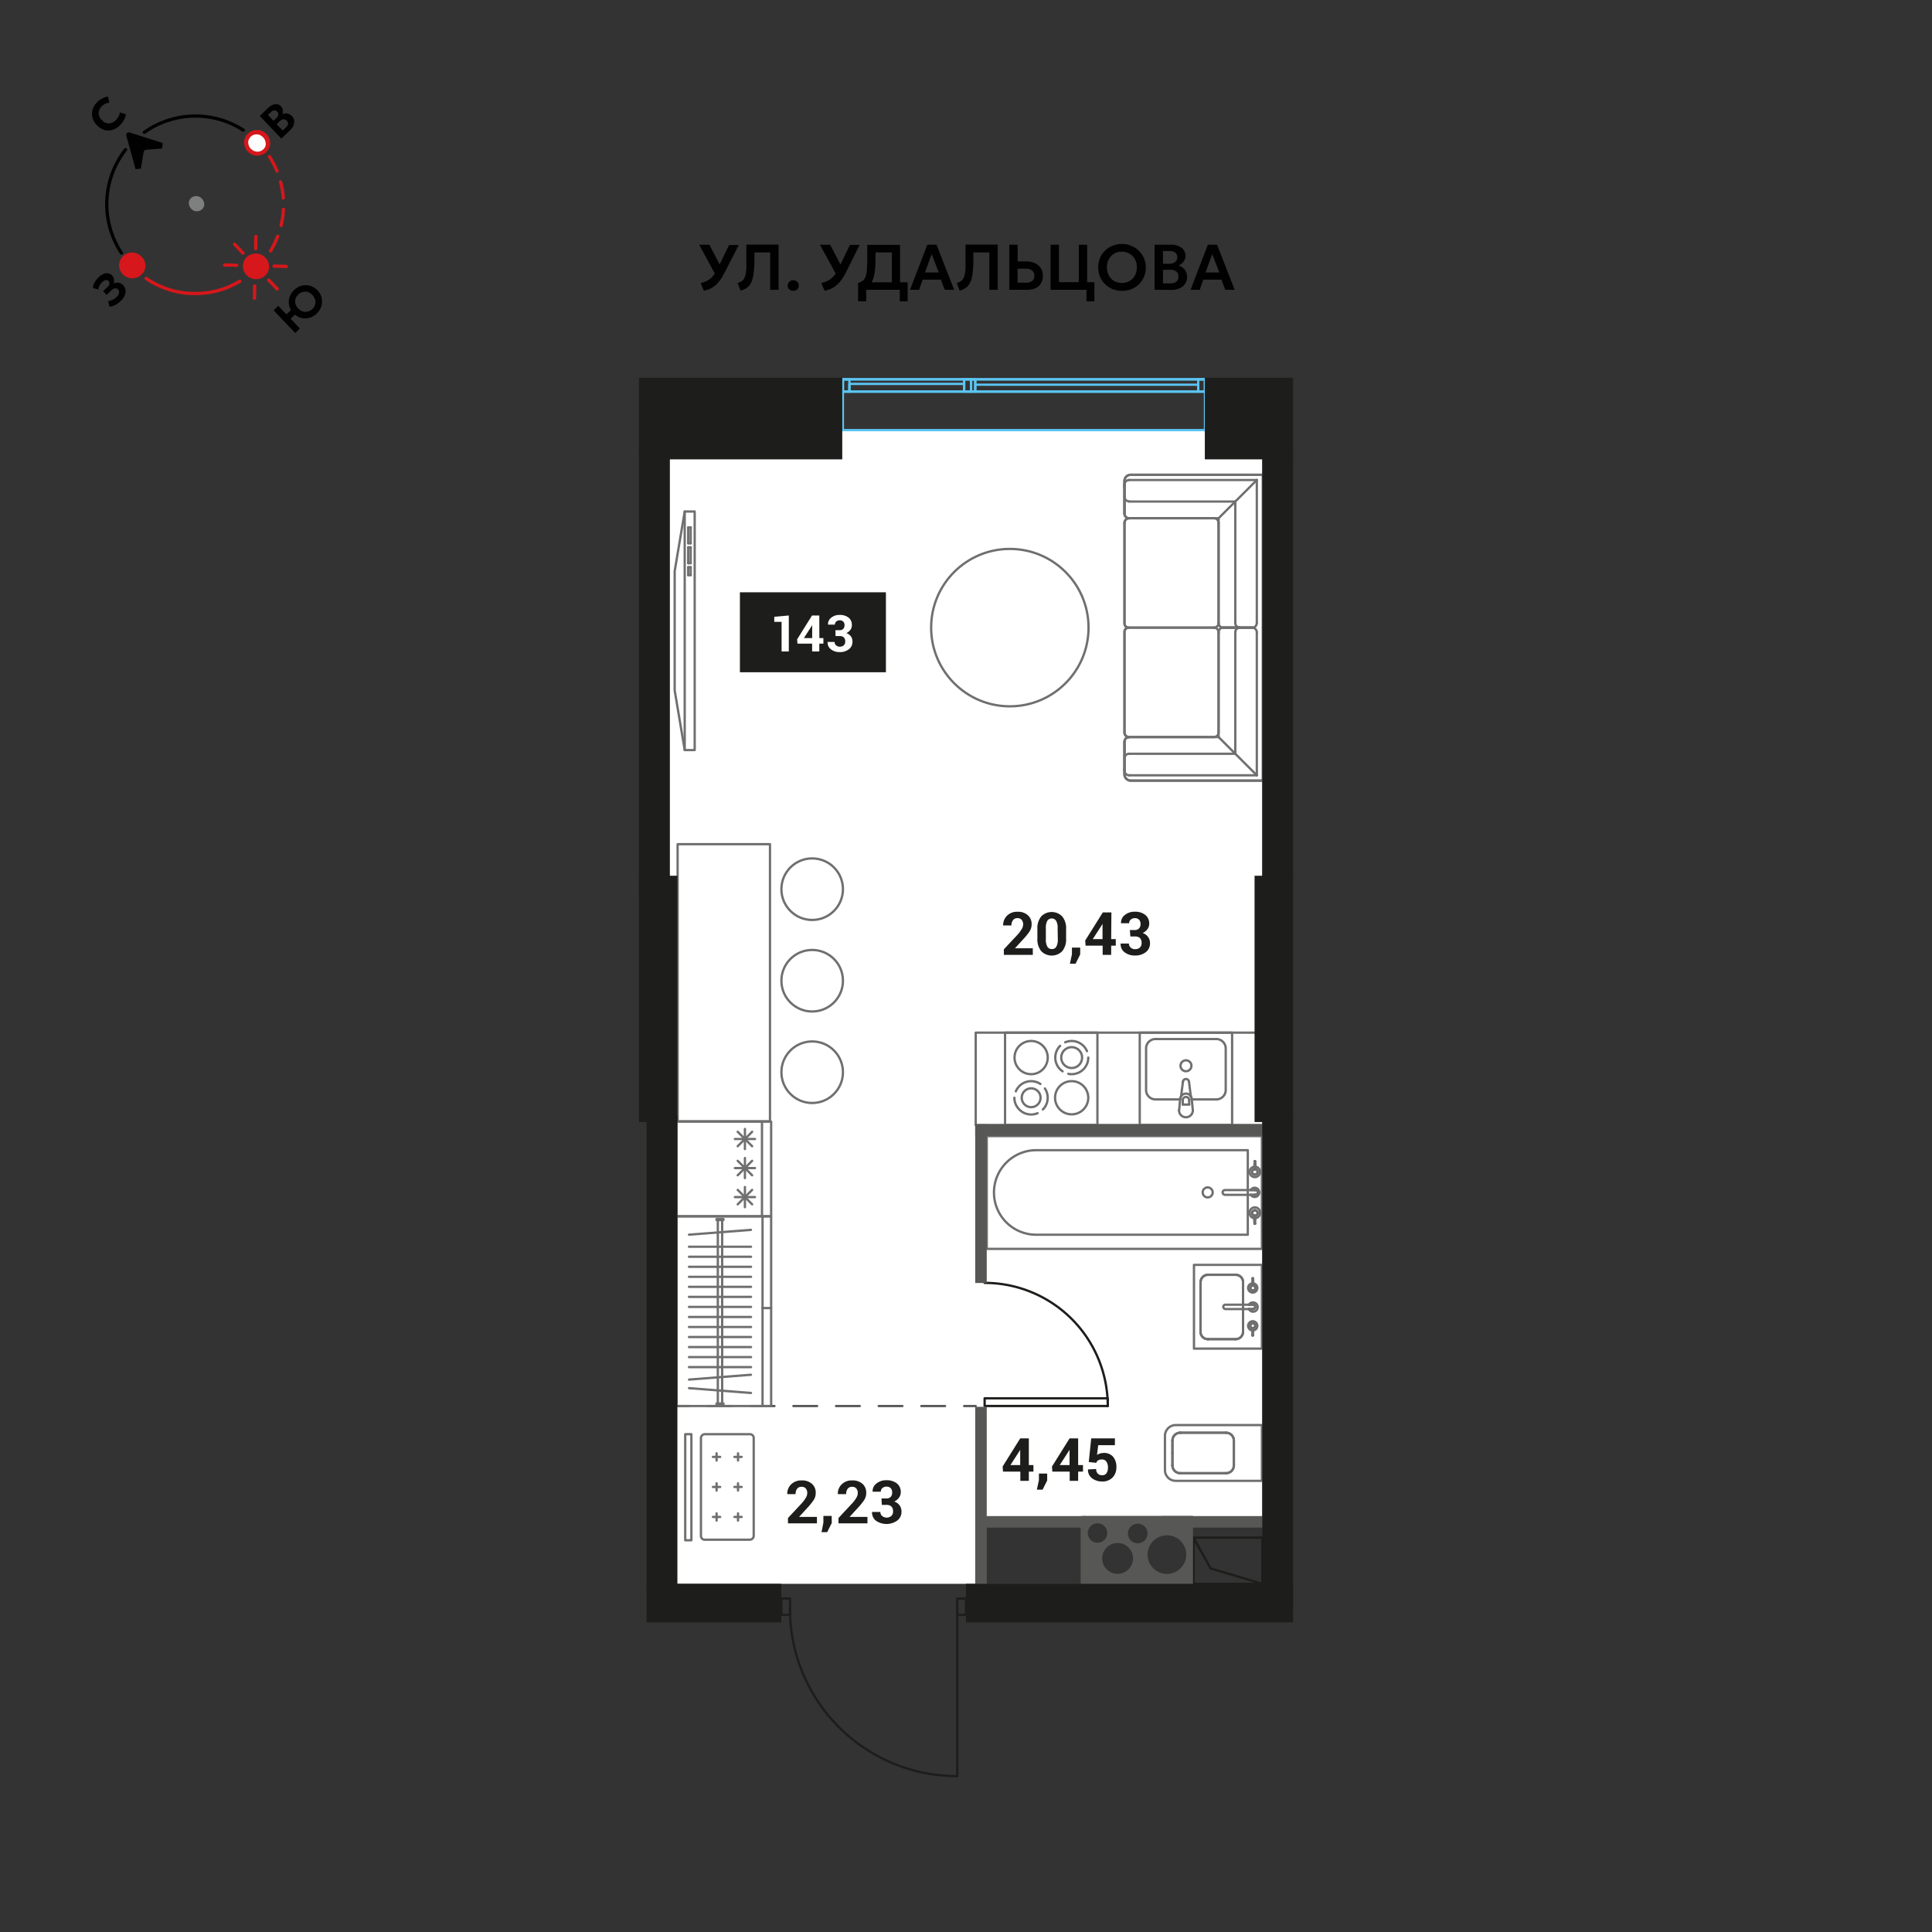 <svg xmlns="http://www.w3.org/2000/svg" viewBox="0 0 420 420"><rect x="0" y="0" width="420" height="420" fill="#333333" stroke="none"/><g id="_4" data-name="4"><g id="Layer_1-9" data-name="Layer 1"><polygon points="214.05 330.41 235.38 330.41 235.38 329.57 259.35 329.57 259.35 330.41 274.41 330.41 274.41 93.5 145.59 93.5 145.59 344.31 214.05 344.31 214.05 330.41" fill="#fff"/><g id="LINE"><line x1="147.31" y1="305.66" x2="149.81" y2="305.66" fill="none" stroke="#575756" stroke-linecap="round" stroke-linejoin="round" stroke-width="0.5"/><line x1="153.94" y1="305.66" x2="207.54" y2="305.66" fill="none" stroke="#575756" stroke-linecap="round" stroke-linejoin="round" stroke-width="0.5" stroke-dasharray="5.15 4.12"/><line x1="209.6" y1="305.66" x2="212.1" y2="305.66" fill="none" stroke="#575756" stroke-linecap="round" stroke-linejoin="round" stroke-width="0.5"/></g><rect x="147.08" y="243.82" width="20.56" height="20.57" transform="translate(411.46 96.75) rotate(90)" fill="none" stroke="#706f6f" stroke-linecap="round" stroke-linejoin="round" stroke-width="0.5"/><line x1="159.76" y1="260.24" x2="164.13" y2="260.24" fill="none" stroke="#706f6f" stroke-linecap="round" stroke-linejoin="round" stroke-width="0.5"/><line x1="161.94" y1="262.43" x2="161.94" y2="258.05" fill="none" stroke="#706f6f" stroke-linecap="round" stroke-linejoin="round" stroke-width="0.5"/><line x1="160.37" y1="261.81" x2="163.51" y2="258.67" fill="none" stroke="#706f6f" stroke-linecap="round" stroke-linejoin="round" stroke-width="0.5"/><line x1="160.37" y1="258.67" x2="163.51" y2="261.81" fill="none" stroke="#706f6f" stroke-linecap="round" stroke-linejoin="round" stroke-width="0.5"/><line x1="159.76" y1="253.93" x2="164.13" y2="253.93" fill="none" stroke="#706f6f" stroke-linecap="round" stroke-linejoin="round" stroke-width="0.5"/><line x1="161.94" y1="256.11" x2="161.94" y2="251.74" fill="none" stroke="#706f6f" stroke-linecap="round" stroke-linejoin="round" stroke-width="0.5"/><line x1="160.37" y1="255.5" x2="163.51" y2="252.35" fill="none" stroke="#706f6f" stroke-linecap="round" stroke-linejoin="round" stroke-width="0.5"/><line x1="160.37" y1="252.35" x2="163.51" y2="255.5" fill="none" stroke="#706f6f" stroke-linecap="round" stroke-linejoin="round" stroke-width="0.5"/><line x1="159.76" y1="247.61" x2="164.13" y2="247.61" fill="none" stroke="#706f6f" stroke-linecap="round" stroke-linejoin="round" stroke-width="0.5"/><line x1="161.94" y1="249.8" x2="161.94" y2="245.42" fill="none" stroke="#706f6f" stroke-linecap="round" stroke-linejoin="round" stroke-width="0.5"/><line x1="160.37" y1="249.18" x2="163.51" y2="246.04" fill="none" stroke="#706f6f" stroke-linecap="round" stroke-linejoin="round" stroke-width="0.5"/><line x1="160.37" y1="246.04" x2="163.51" y2="249.18" fill="none" stroke="#706f6f" stroke-linecap="round" stroke-linejoin="round" stroke-width="0.5"/><line x1="165.65" y1="243.88" x2="165.65" y2="264.29" fill="none" stroke="#706f6f" stroke-linecap="round" stroke-linejoin="round" stroke-width="0.5"/><rect x="212.11" y="224.49" width="62.5" height="20.08" transform="translate(486.72 469.06) rotate(-180)" fill="none" stroke="#706f6f" stroke-linecap="round" stroke-linejoin="round" stroke-width="0.5"/><rect x="218.5" y="224.49" width="20.08" height="20.08" transform="translate(457.07 469.06) rotate(180)" fill="none" stroke="#706f6f" stroke-linecap="round" stroke-linejoin="round" stroke-width="0.5"/><path d="M220.83,237.24a4,4,0,0,1,.34-.61,3.71,3.71,0,0,1,.44-.54,3.75,3.75,0,0,1,.53-.44,3.6,3.6,0,0,1,.61-.33,4.11,4.11,0,0,1,.68-.21,3.48,3.48,0,0,1,.73-.07,3.38,3.38,0,0,1,.72.07,3.83,3.83,0,0,1,.68.21,3.25,3.25,0,0,1,.61.33" fill="none" stroke="#706f6f" stroke-linecap="round" stroke-linejoin="round" stroke-width="0.5"/><path d="M225.56,242a3.83,3.83,0,0,1-.68.21,3.38,3.38,0,0,1-.72.07,3.48,3.48,0,0,1-.73-.07,4.11,4.11,0,0,1-.68-.21,3.65,3.65,0,0,1-.61-.34,3.73,3.73,0,0,1-1-1,4.53,4.53,0,0,1-.34-.61,3.83,3.83,0,0,1-.21-.68,4.3,4.3,0,0,1-.07-.73" fill="none" stroke="#706f6f" stroke-linecap="round" stroke-linejoin="round" stroke-width="0.5"/><path d="M227.15,236.63a3.25,3.25,0,0,1,.33.61,3.83,3.83,0,0,1,.21.68,3.79,3.79,0,0,1,0,1.45,3.83,3.83,0,0,1-.21.68,3.6,3.6,0,0,1-.33.61,3.75,3.75,0,0,1-.44.53" fill="none" stroke="#706f6f" stroke-linecap="round" stroke-linejoin="round" stroke-width="0.5"/><circle cx="224.16" cy="238.64" r="2.05" fill="none" stroke="#706f6f" stroke-linecap="round" stroke-linejoin="round" stroke-width="0.5"/><circle cx="224.16" cy="229.91" r="3.61" fill="none" stroke="#706f6f" stroke-linecap="round" stroke-linejoin="round" stroke-width="0.5"/><circle cx="232.97" cy="238.64" r="3.61" fill="none" stroke="#706f6f" stroke-linecap="round" stroke-linejoin="round" stroke-width="0.5"/><path d="M236.58,229.91a4.4,4.4,0,0,1-.07.73,3.73,3.73,0,0,1-.21.67,4.65,4.65,0,0,1-.34.62,3.18,3.18,0,0,1-.44.53,3.75,3.75,0,0,1-.53.44,3.6,3.6,0,0,1-.61.33,4.11,4.11,0,0,1-.68.21,3.55,3.55,0,0,1-.73.08,3.38,3.38,0,0,1-.72-.08" fill="none" stroke="#706f6f" stroke-linecap="round" stroke-linejoin="round" stroke-width="0.5"/><path d="M231.57,226.59a2.56,2.56,0,0,1,.68-.21,3.38,3.38,0,0,1,.72-.08,3.55,3.55,0,0,1,.73.08,2.81,2.81,0,0,1,.68.21,3.6,3.6,0,0,1,.61.33,3.75,3.75,0,0,1,.53.44,3.18,3.18,0,0,1,.44.53,4.1,4.1,0,0,1,.34.62" fill="none" stroke="#706f6f" stroke-linecap="round" stroke-linejoin="round" stroke-width="0.5"/><path d="M231,232.9a3.84,3.84,0,0,1-.54-.44,3.75,3.75,0,0,1-.44-.53,3.69,3.69,0,0,1-.33-.62,3.73,3.73,0,0,1-.21-.67,3.84,3.84,0,0,1,0-1.46,3.73,3.73,0,0,1,.21-.67,3.34,3.34,0,0,1,.33-.62,3.75,3.75,0,0,1,.44-.53" fill="none" stroke="#706f6f" stroke-linecap="round" stroke-linejoin="round" stroke-width="0.5"/><circle cx="232.97" cy="229.91" r="2.27" fill="none" stroke="#706f6f" stroke-linecap="round" stroke-linejoin="round" stroke-width="0.5"/><rect x="247.77" y="224.49" width="20.08" height="20.08" transform="translate(515.62 469.06) rotate(180)" fill="none" stroke="#706f6f" stroke-linecap="round" stroke-linejoin="round" stroke-width="0.5"/><path d="M256.44,239h-5.1a2.06,2.06,0,0,1-2.19-1.9v-9.32a2.06,2.06,0,0,1,2.19-1.9h12.94a2.06,2.06,0,0,1,2.18,1.9v9.32a2.06,2.06,0,0,1-2.18,1.9h-5.2" fill="none" stroke="#706f6f" stroke-linecap="round" stroke-linejoin="round" stroke-width="0.5"/><circle cx="257.82" cy="231.69" r="1.19" fill="none" stroke="#706f6f" stroke-linecap="round" stroke-linejoin="round" stroke-width="0.5"/><line x1="259.31" y1="241.38" x2="259.31" y2="241.38" fill="none" stroke="#706f6f" stroke-linecap="round" stroke-linejoin="round" stroke-width="0.5"/><path d="M259.31,241.38a1.49,1.49,0,0,1-3,0" fill="none" stroke="#706f6f" stroke-linecap="round" stroke-linejoin="round" stroke-width="0.5"/><line x1="256.56" y1="238.88" x2="256.33" y2="241.38" fill="none" stroke="#706f6f" stroke-linecap="round" stroke-linejoin="round" stroke-width="0.5"/><line x1="256.56" y1="238.88" x2="256.56" y2="238.88" fill="none" stroke="#706f6f" stroke-linecap="round" stroke-linejoin="round" stroke-width="0.5"/><path d="M256.56,238.88a1.34,1.34,0,0,1,.2-.56" fill="none" stroke="#706f6f" stroke-linecap="round" stroke-linejoin="round" stroke-width="0.5"/><line x1="257.16" y1="235.16" x2="256.76" y2="238.32" fill="none" stroke="#706f6f" stroke-linecap="round" stroke-linejoin="round" stroke-width="0.5"/><line x1="257.16" y1="235.16" x2="257.16" y2="235.16" fill="none" stroke="#706f6f" stroke-linecap="round" stroke-linejoin="round" stroke-width="0.5"/><path d="M257.16,235.16a.66.66,0,0,1,.66-.59.67.67,0,0,1,.66.59" fill="none" stroke="#706f6f" stroke-linecap="round" stroke-linejoin="round" stroke-width="0.5"/><line x1="258.87" y1="238.32" x2="258.48" y2="235.16" fill="none" stroke="#706f6f" stroke-linecap="round" stroke-linejoin="round" stroke-width="0.5"/><line x1="258.87" y1="238.32" x2="258.87" y2="238.32" fill="none" stroke="#706f6f" stroke-linecap="round" stroke-linejoin="round" stroke-width="0.5"/><path d="M258.87,238.32a1.26,1.26,0,0,1,.2.57" fill="none" stroke="#706f6f" stroke-linecap="round" stroke-linejoin="round" stroke-width="0.5"/><line x1="259.31" y1="241.38" x2="259.07" y2="238.89" fill="none" stroke="#706f6f" stroke-linecap="round" stroke-linejoin="round" stroke-width="0.5"/><line x1="257.12" y1="240.12" x2="257.12" y2="239.17" fill="none" stroke="#706f6f" stroke-linecap="round" stroke-linejoin="round" stroke-width="0.5"/><line x1="258.52" y1="239.17" x2="258.52" y2="240.12" fill="none" stroke="#706f6f" stroke-linecap="round" stroke-linejoin="round" stroke-width="0.5"/><line x1="258.52" y1="240.12" x2="257.12" y2="240.12" fill="none" stroke="#706f6f" stroke-linecap="round" stroke-linejoin="round" stroke-width="0.5"/><path d="M257.12,239.17a.7.7,0,1,1,1.4,0" fill="none" stroke="#706f6f" stroke-linecap="round" stroke-linejoin="round" stroke-width="0.5"/><path d="M256.76,238.32a1.25,1.25,0,0,1,2.11,0" fill="none" stroke="#706f6f" stroke-linecap="round" stroke-linejoin="round" stroke-width="0.5"/><rect x="232.17" y="229.32" width="24.51" height="59.82" transform="translate(503.65 14.81) rotate(90)" fill="none" stroke="#706f6f" stroke-linecap="round" stroke-linejoin="round" stroke-width="0.5"/><path d="M234.51,231.66h18.38a0,0,0,0,1,0,0v46a9.18,9.18,0,0,1-9.18,9.18h0a9.2,9.2,0,0,1-9.2-9.2V231.66A0,0,0,0,1,234.51,231.66Z" transform="translate(502.92 15.53) rotate(90)" fill="none" stroke="#706f6f" stroke-linecap="round" stroke-linejoin="round" stroke-width="0.5"/><circle cx="262.54" cy="259.22" r="1.09" fill="none" stroke="#706f6f" stroke-linecap="round" stroke-linejoin="round" stroke-width="0.5"/><line x1="271.89" y1="259.75" x2="272.79" y2="259.75" fill="none" stroke="#706f6f" stroke-linecap="round" stroke-linejoin="round" stroke-width="0.5"/><path d="M272.79,258.71a.52.52,0,1,1,0,1" fill="none" stroke="#706f6f" stroke-linecap="round" stroke-linejoin="round" stroke-width="0.5"/><line x1="272.79" y1="258.71" x2="272.79" y2="258.71" fill="none" stroke="#706f6f" stroke-linecap="round" stroke-linejoin="round" stroke-width="0.5"/><line x1="272.79" y1="258.71" x2="271.89" y2="258.71" fill="none" stroke="#706f6f" stroke-linecap="round" stroke-linejoin="round" stroke-width="0.5"/><path d="M271.89,258.71a1,1,0,1,1,0,1" fill="none" stroke="#706f6f" stroke-linecap="round" stroke-linejoin="round" stroke-width="0.5"/><line x1="271.89" y1="259.75" x2="271.89" y2="259.75" fill="none" stroke="#706f6f" stroke-linecap="round" stroke-linejoin="round" stroke-width="0.5"/><path d="M272.79,259.75h-6.46a.54.54,0,0,1-.54-.54h0a.5.5,0,0,1,.5-.5h6.5" fill="none" stroke="#706f6f" stroke-linecap="round" stroke-linejoin="round" stroke-width="0.5"/><path d="M272.79,258.71a.52.52,0,1,1,0,1" fill="none" stroke="#706f6f" stroke-linecap="round" stroke-linejoin="round" stroke-width="0.5"/><line x1="272.79" y1="259.75" x2="272.79" y2="259.75" fill="none" stroke="#706f6f" stroke-linecap="round" stroke-linejoin="round" stroke-width="0.5"/><path d="M272.88,264.3c0,.17,0,.35,0,.52" fill="none" stroke="#706f6f" stroke-linecap="round" stroke-linejoin="round" stroke-width="0.5"/><path d="M272.79,263.1a.61.61,0,0,1,.61.61.6.6,0,0,1-.52.59" fill="none" stroke="#706f6f" stroke-linecap="round" stroke-linejoin="round" stroke-width="0.5"/><path d="M272.71,264.3a.6.6,0,0,1,.08-1.2" fill="none" stroke="#706f6f" stroke-linecap="round" stroke-linejoin="round" stroke-width="0.5"/><path d="M272.67,264.83c0-.18,0-.36,0-.53" fill="none" stroke="#706f6f" stroke-linecap="round" stroke-linejoin="round" stroke-width="0.5"/><line x1="272.67" y1="264.83" x2="272.67" y2="264.83" fill="none" stroke="#706f6f" stroke-linecap="round" stroke-linejoin="round" stroke-width="0.5"/><line x1="272.67" y1="264.83" x2="272.67" y2="264.83" fill="none" stroke="#706f6f" stroke-linecap="round" stroke-linejoin="round" stroke-width="0.5"/><line x1="272.67" y1="264.83" x2="272.67" y2="264.83" fill="none" stroke="#706f6f" stroke-linecap="round" stroke-linejoin="round" stroke-width="0.5"/><path d="M272.67,264.83a1.13,1.13,0,0,1-1-1.12,1.13,1.13,0,1,1,2.25,0,1.13,1.13,0,0,1-1,1.12" fill="none" stroke="#706f6f" stroke-linecap="round" stroke-linejoin="round" stroke-width="0.5"/><line x1="272.92" y1="264.83" x2="272.92" y2="264.83" fill="none" stroke="#706f6f" stroke-linecap="round" stroke-linejoin="round" stroke-width="0.5"/><path d="M272.79,263.1a.61.61,0,0,1,.61.61.6.6,0,0,1-.61.6" fill="none" stroke="#706f6f" stroke-linecap="round" stroke-linejoin="round" stroke-width="0.5"/><path d="M272.79,264.31a.61.61,0,0,1,0-1.21" fill="none" stroke="#706f6f" stroke-linecap="round" stroke-linejoin="round" stroke-width="0.5"/><path d="M272.86,266a.07.07,0,0,1-.07,0,.07.07,0,0,1-.06,0" fill="none" stroke="#706f6f" stroke-linecap="round" stroke-linejoin="round" stroke-width="0.5"/><line x1="272.73" y1="266.01" x2="272.73" y2="266.01" fill="none" stroke="#706f6f" stroke-linecap="round" stroke-linejoin="round" stroke-width="0.5"/><path d="M272.73,266a7.42,7.42,0,0,1-.06-.94,6.62,6.62,0,0,1,0-.77" fill="none" stroke="#706f6f" stroke-linecap="round" stroke-linejoin="round" stroke-width="0.5"/><line x1="272.71" y1="264.3" x2="272.71" y2="264.3" fill="none" stroke="#706f6f" stroke-linecap="round" stroke-linejoin="round" stroke-width="0.5"/><path d="M272.88,264.3h-.17" fill="none" stroke="#706f6f" stroke-linecap="round" stroke-linejoin="round" stroke-width="0.5"/><line x1="272.88" y1="264.3" x2="272.88" y2="264.3" fill="none" stroke="#706f6f" stroke-linecap="round" stroke-linejoin="round" stroke-width="0.5"/><path d="M272.88,264.3a6.62,6.62,0,0,1,0,.77,7.54,7.54,0,0,1-.06.94" fill="none" stroke="#706f6f" stroke-linecap="round" stroke-linejoin="round" stroke-width="0.5"/><line x1="272.86" y1="266.01" x2="272.86" y2="266" fill="none" stroke="#706f6f" stroke-linecap="round" stroke-linejoin="round" stroke-width="0.5"/><line x1="272.92" y1="253.64" x2="272.92" y2="253.64" fill="none" stroke="#706f6f" stroke-linecap="round" stroke-linejoin="round" stroke-width="0.5"/><path d="M272.92,253.64a1.13,1.13,0,1,1-.25,0" fill="none" stroke="#706f6f" stroke-linecap="round" stroke-linejoin="round" stroke-width="0.5"/><line x1="272.67" y1="253.64" x2="272.67" y2="253.64" fill="none" stroke="#706f6f" stroke-linecap="round" stroke-linejoin="round" stroke-width="0.5"/><line x1="272.67" y1="253.64" x2="272.67" y2="253.64" fill="none" stroke="#706f6f" stroke-linecap="round" stroke-linejoin="round" stroke-width="0.5"/><line x1="272.67" y1="253.64" x2="272.67" y2="253.64" fill="none" stroke="#706f6f" stroke-linecap="round" stroke-linejoin="round" stroke-width="0.5"/><path d="M272.71,254.16c0-.17,0-.35,0-.52" fill="none" stroke="#706f6f" stroke-linecap="round" stroke-linejoin="round" stroke-width="0.5"/><path d="M272.79,255.36a.59.59,0,0,1-.59-.6.6.6,0,0,1,.51-.6" fill="none" stroke="#706f6f" stroke-linecap="round" stroke-linejoin="round" stroke-width="0.5"/><path d="M272.88,254.16a.61.61,0,0,1,.52.6.6.6,0,0,1-.61.6" fill="none" stroke="#706f6f" stroke-linecap="round" stroke-linejoin="round" stroke-width="0.5"/><path d="M272.92,253.64c0,.17,0,.35,0,.52" fill="none" stroke="#706f6f" stroke-linecap="round" stroke-linejoin="round" stroke-width="0.5"/><path d="M272.79,255.36a.6.6,0,0,1,0-1.2" fill="none" stroke="#706f6f" stroke-linecap="round" stroke-linejoin="round" stroke-width="0.5"/><path d="M272.79,254.16a.6.6,0,1,1,0,1.2" fill="none" stroke="#706f6f" stroke-linecap="round" stroke-linejoin="round" stroke-width="0.5"/><line x1="272.86" y1="252.46" x2="272.86" y2="252.46" fill="none" stroke="#706f6f" stroke-linecap="round" stroke-linejoin="round" stroke-width="0.5"/><path d="M272.86,252.46a7.26,7.26,0,0,1,.06.93,6.51,6.51,0,0,1,0,.77" fill="none" stroke="#706f6f" stroke-linecap="round" stroke-linejoin="round" stroke-width="0.5"/><line x1="272.88" y1="254.16" x2="272.88" y2="254.16" fill="none" stroke="#706f6f" stroke-linecap="round" stroke-linejoin="round" stroke-width="0.5"/><path d="M272.71,254.16h.17" fill="none" stroke="#706f6f" stroke-linecap="round" stroke-linejoin="round" stroke-width="0.5"/><line x1="272.71" y1="254.16" x2="272.71" y2="254.16" fill="none" stroke="#706f6f" stroke-linecap="round" stroke-linejoin="round" stroke-width="0.5"/><path d="M272.71,254.16a6.45,6.45,0,0,1,0-.76,7.3,7.3,0,0,1,.06-.94" fill="none" stroke="#706f6f" stroke-linecap="round" stroke-linejoin="round" stroke-width="0.5"/><line x1="272.73" y1="252.46" x2="272.73" y2="252.46" fill="none" stroke="#706f6f" stroke-linecap="round" stroke-linejoin="round" stroke-width="0.5"/><path d="M272.73,252.46a.07.07,0,0,1,.06,0,.08.08,0,0,1,.07,0" fill="none" stroke="#706f6f" stroke-linecap="round" stroke-linejoin="round" stroke-width="0.5"/><rect x="257.84" y="276.69" width="18.21" height="14.77" transform="translate(551.02 17.13) rotate(90)" fill="none" stroke="#706f6f" stroke-linecap="round" stroke-linejoin="round" stroke-width="0.5"/><line x1="270.23" y1="279.74" x2="270.23" y2="278.69" fill="none" stroke="#706f6f" stroke-linecap="round" stroke-linejoin="round" stroke-width="0.5"/><line x1="270.23" y1="279.74" x2="270.23" y2="278.69" fill="none" stroke="#706f6f" stroke-linecap="round" stroke-linejoin="round" stroke-width="0.5"/><line x1="268.59" y1="277.13" x2="268.59" y2="277.13" fill="none" stroke="#706f6f" stroke-linecap="round" stroke-linejoin="round" stroke-width="0.5"/><line x1="268.59" y1="277.13" x2="262.62" y2="277.13" fill="none" stroke="#706f6f" stroke-linecap="round" stroke-linejoin="round" stroke-width="0.5"/><line x1="268.59" y1="277.13" x2="262.62" y2="277.13" fill="none" stroke="#706f6f" stroke-linecap="round" stroke-linejoin="round" stroke-width="0.5"/><line x1="260.98" y1="278.69" x2="260.98" y2="278.69" fill="none" stroke="#706f6f" stroke-linecap="round" stroke-linejoin="round" stroke-width="0.5"/><line x1="260.98" y1="278.69" x2="260.98" y2="279.74" fill="none" stroke="#706f6f" stroke-linecap="round" stroke-linejoin="round" stroke-width="0.5"/><line x1="260.98" y1="278.69" x2="260.98" y2="279.74" fill="none" stroke="#706f6f" stroke-linecap="round" stroke-linejoin="round" stroke-width="0.5"/><line x1="260.98" y1="279.74" x2="260.98" y2="289.56" fill="none" stroke="#706f6f" stroke-linecap="round" stroke-linejoin="round" stroke-width="0.5"/><line x1="260.98" y1="279.74" x2="260.98" y2="289.56" fill="none" stroke="#706f6f" stroke-linecap="round" stroke-linejoin="round" stroke-width="0.5"/><line x1="262.62" y1="291.12" x2="262.62" y2="291.12" fill="none" stroke="#706f6f" stroke-linecap="round" stroke-linejoin="round" stroke-width="0.5"/><line x1="262.62" y1="291.12" x2="268.59" y2="291.12" fill="none" stroke="#706f6f" stroke-linecap="round" stroke-linejoin="round" stroke-width="0.5"/><line x1="262.62" y1="291.12" x2="268.59" y2="291.12" fill="none" stroke="#706f6f" stroke-linecap="round" stroke-linejoin="round" stroke-width="0.5"/><line x1="270.23" y1="289.56" x2="270.23" y2="289.56" fill="none" stroke="#706f6f" stroke-linecap="round" stroke-linejoin="round" stroke-width="0.5"/><line x1="270.23" y1="289.56" x2="270.23" y2="279.75" fill="none" stroke="#706f6f" stroke-linecap="round" stroke-linejoin="round" stroke-width="0.5"/><line x1="270.23" y1="289.56" x2="270.23" y2="279.75" fill="none" stroke="#706f6f" stroke-linecap="round" stroke-linejoin="round" stroke-width="0.5"/><path d="M268.59,277.13a1.61,1.61,0,0,1,1.64,1.56" fill="none" stroke="#706f6f" stroke-linecap="round" stroke-linejoin="round" stroke-width="0.5"/><path d="M268.59,277.13a1.61,1.61,0,0,1,1.64,1.56" fill="none" stroke="#706f6f" stroke-linecap="round" stroke-linejoin="round" stroke-width="0.5"/><path d="M261,278.69a1.6,1.6,0,0,1,1.64-1.56" fill="none" stroke="#706f6f" stroke-linecap="round" stroke-linejoin="round" stroke-width="0.5"/><path d="M261,278.69a1.6,1.6,0,0,1,1.64-1.56" fill="none" stroke="#706f6f" stroke-linecap="round" stroke-linejoin="round" stroke-width="0.5"/><path d="M262.62,291.12a1.6,1.6,0,0,1-1.64-1.56" fill="none" stroke="#706f6f" stroke-linecap="round" stroke-linejoin="round" stroke-width="0.5"/><path d="M262.62,291.12a1.6,1.6,0,0,1-1.64-1.56" fill="none" stroke="#706f6f" stroke-linecap="round" stroke-linejoin="round" stroke-width="0.5"/><path d="M270.23,289.56a1.61,1.61,0,0,1-1.64,1.56" fill="none" stroke="#706f6f" stroke-linecap="round" stroke-linejoin="round" stroke-width="0.5"/><path d="M270.23,289.56a1.61,1.61,0,0,1-1.64,1.56" fill="none" stroke="#706f6f" stroke-linecap="round" stroke-linejoin="round" stroke-width="0.5"/><line x1="271.51" y1="284.58" x2="272.33" y2="284.58" fill="none" stroke="#706f6f" stroke-linecap="round" stroke-linejoin="round" stroke-width="0.5"/><path d="M272.33,283.63a.48.48,0,1,1,0,.95" fill="none" stroke="#706f6f" stroke-linecap="round" stroke-linejoin="round" stroke-width="0.5"/><line x1="272.33" y1="283.63" x2="272.33" y2="283.63" fill="none" stroke="#706f6f" stroke-linecap="round" stroke-linejoin="round" stroke-width="0.5"/><line x1="272.33" y1="283.63" x2="271.51" y2="283.63" fill="none" stroke="#706f6f" stroke-linecap="round" stroke-linejoin="round" stroke-width="0.5"/><path d="M271.51,283.63a.94.94,0,0,1,.82-.48,1,1,0,1,1-.82,1.43" fill="none" stroke="#706f6f" stroke-linecap="round" stroke-linejoin="round" stroke-width="0.5"/><line x1="271.51" y1="284.58" x2="271.51" y2="284.58" fill="none" stroke="#706f6f" stroke-linecap="round" stroke-linejoin="round" stroke-width="0.5"/><path d="M272.33,284.58h-5.9a.5.5,0,0,1-.5-.5h0a.45.45,0,0,1,.46-.45h5.94" fill="none" stroke="#706f6f" stroke-linecap="round" stroke-linejoin="round" stroke-width="0.5"/><path d="M272.33,283.63a.48.48,0,1,1,0,.95" fill="none" stroke="#706f6f" stroke-linecap="round" stroke-linejoin="round" stroke-width="0.5"/><line x1="272.33" y1="284.58" x2="272.33" y2="284.58" fill="none" stroke="#706f6f" stroke-linecap="round" stroke-linejoin="round" stroke-width="0.5"/><path d="M272.41,288.74c0,.16,0,.32,0,.48" fill="none" stroke="#706f6f" stroke-linecap="round" stroke-linejoin="round" stroke-width="0.5"/><path d="M272.33,287.65a.55.55,0,0,1,.56.55.56.56,0,0,1-.48.54" fill="none" stroke="#706f6f" stroke-linecap="round" stroke-linejoin="round" stroke-width="0.5"/><path d="M272.26,288.74a.55.55,0,0,1,.07-1.1" fill="none" stroke="#706f6f" stroke-linecap="round" stroke-linejoin="round" stroke-width="0.5"/><path d="M272.22,289.22c0-.16,0-.32,0-.48" fill="none" stroke="#706f6f" stroke-linecap="round" stroke-linejoin="round" stroke-width="0.5"/><line x1="272.22" y1="289.22" x2="272.22" y2="289.22" fill="none" stroke="#706f6f" stroke-linecap="round" stroke-linejoin="round" stroke-width="0.5"/><line x1="272.22" y1="289.22" x2="272.22" y2="289.22" fill="none" stroke="#706f6f" stroke-linecap="round" stroke-linejoin="round" stroke-width="0.5"/><line x1="272.22" y1="289.22" x2="272.22" y2="289.22" fill="none" stroke="#706f6f" stroke-linecap="round" stroke-linejoin="round" stroke-width="0.5"/><path d="M272.22,289.22a1,1,0,1,1,.23,0" fill="none" stroke="#706f6f" stroke-linecap="round" stroke-linejoin="round" stroke-width="0.5"/><line x1="272.45" y1="289.22" x2="272.45" y2="289.22" fill="none" stroke="#706f6f" stroke-linecap="round" stroke-linejoin="round" stroke-width="0.5"/><path d="M272.33,287.65a.55.55,0,0,1,.56.55.56.56,0,0,1-.56.55" fill="none" stroke="#706f6f" stroke-linecap="round" stroke-linejoin="round" stroke-width="0.5"/><path d="M272.33,288.75a.56.56,0,0,1,0-1.11" fill="none" stroke="#706f6f" stroke-linecap="round" stroke-linejoin="round" stroke-width="0.5"/><path d="M272.39,290.3a.06.06,0,0,1-.06,0,.05.05,0,0,1-.05,0" fill="none" stroke="#706f6f" stroke-linecap="round" stroke-linejoin="round" stroke-width="0.5"/><line x1="272.28" y1="290.3" x2="272.27" y2="290.3" fill="none" stroke="#706f6f" stroke-linecap="round" stroke-linejoin="round" stroke-width="0.5"/><path d="M272.27,290.3a8.27,8.27,0,0,1,0-.86,5.48,5.48,0,0,1,0-.7" fill="none" stroke="#706f6f" stroke-linecap="round" stroke-linejoin="round" stroke-width="0.5"/><line x1="272.26" y1="288.74" x2="272.26" y2="288.74" fill="none" stroke="#706f6f" stroke-linecap="round" stroke-linejoin="round" stroke-width="0.5"/><path d="M272.41,288.74h-.15" fill="none" stroke="#706f6f" stroke-linecap="round" stroke-linejoin="round" stroke-width="0.5"/><line x1="272.41" y1="288.74" x2="272.41" y2="288.74" fill="none" stroke="#706f6f" stroke-linecap="round" stroke-linejoin="round" stroke-width="0.5"/><path d="M272.41,288.74a5.48,5.48,0,0,1,0,.7,6.22,6.22,0,0,1-.06.86" fill="none" stroke="#706f6f" stroke-linecap="round" stroke-linejoin="round" stroke-width="0.5"/><line x1="272.39" y1="290.3" x2="272.39" y2="290.3" fill="none" stroke="#706f6f" stroke-linecap="round" stroke-linejoin="round" stroke-width="0.5"/><line x1="272.45" y1="278.99" x2="272.45" y2="278.99" fill="none" stroke="#706f6f" stroke-linecap="round" stroke-linejoin="round" stroke-width="0.5"/><path d="M272.45,279a1,1,0,1,1-.23,0" fill="none" stroke="#706f6f" stroke-linecap="round" stroke-linejoin="round" stroke-width="0.5"/><line x1="272.22" y1="278.99" x2="272.22" y2="278.99" fill="none" stroke="#706f6f" stroke-linecap="round" stroke-linejoin="round" stroke-width="0.5"/><line x1="272.22" y1="278.99" x2="272.22" y2="278.99" fill="none" stroke="#706f6f" stroke-linecap="round" stroke-linejoin="round" stroke-width="0.5"/><line x1="272.22" y1="278.99" x2="272.22" y2="278.99" fill="none" stroke="#706f6f" stroke-linecap="round" stroke-linejoin="round" stroke-width="0.5"/><path d="M272.26,279.47c0-.16,0-.32,0-.48" fill="none" stroke="#706f6f" stroke-linecap="round" stroke-linejoin="round" stroke-width="0.5"/><path d="M272.33,280.56a.54.54,0,0,1-.54-.55.55.55,0,0,1,.47-.54" fill="none" stroke="#706f6f" stroke-linecap="round" stroke-linejoin="round" stroke-width="0.5"/><path d="M272.41,279.47a.56.56,0,0,1,.48.55.55.55,0,0,1-.56.54" fill="none" stroke="#706f6f" stroke-linecap="round" stroke-linejoin="round" stroke-width="0.5"/><path d="M272.45,279c0,.16,0,.32,0,.48" fill="none" stroke="#706f6f" stroke-linecap="round" stroke-linejoin="round" stroke-width="0.5"/><path d="M272.33,280.56a.55.55,0,0,1,0-1.09" fill="none" stroke="#706f6f" stroke-linecap="round" stroke-linejoin="round" stroke-width="0.5"/><path d="M272.33,279.47a.55.55,0,1,1,0,1.09" fill="none" stroke="#706f6f" stroke-linecap="round" stroke-linejoin="round" stroke-width="0.5"/><line x1="272.39" y1="277.91" x2="272.39" y2="277.91" fill="none" stroke="#706f6f" stroke-linecap="round" stroke-linejoin="round" stroke-width="0.5"/><path d="M272.39,277.91a6.11,6.11,0,0,1,.06.86,5.37,5.37,0,0,1,0,.7" fill="none" stroke="#706f6f" stroke-linecap="round" stroke-linejoin="round" stroke-width="0.5"/><line x1="272.41" y1="279.47" x2="272.41" y2="279.47" fill="none" stroke="#706f6f" stroke-linecap="round" stroke-linejoin="round" stroke-width="0.5"/><path d="M272.26,279.47h.15" fill="none" stroke="#706f6f" stroke-linecap="round" stroke-linejoin="round" stroke-width="0.5"/><line x1="272.26" y1="279.47" x2="272.26" y2="279.47" fill="none" stroke="#706f6f" stroke-linecap="round" stroke-linejoin="round" stroke-width="0.5"/><path d="M272.26,279.47a5.48,5.48,0,0,1,0-.7,6.22,6.22,0,0,1,.06-.86" fill="none" stroke="#706f6f" stroke-linecap="round" stroke-linejoin="round" stroke-width="0.5"/><line x1="272.28" y1="277.91" x2="272.27" y2="277.91" fill="none" stroke="#706f6f" stroke-linecap="round" stroke-linejoin="round" stroke-width="0.5"/><path d="M272.28,277.91a.05.05,0,0,1,.05,0s.06,0,.06,0" fill="none" stroke="#706f6f" stroke-linecap="round" stroke-linejoin="round" stroke-width="0.5"/><path d="M253.25,315.87v3.72a2.34,2.34,0,0,0,2.35,2.33h18.73V309.8H255.6a2.35,2.35,0,0,0-2.35,2.34h0v3.73Z" fill="none" stroke="#706f6f" stroke-linecap="round" stroke-linejoin="round" stroke-width="0.5"/><line x1="268.23" y1="315.86" x2="268.23" y2="318.57" fill="none" stroke="#706f6f" stroke-linecap="round" stroke-linejoin="round" stroke-width="0.5"/><line x1="268.23" y1="315.86" x2="268.23" y2="318.57" fill="none" stroke="#706f6f" stroke-linecap="round" stroke-linejoin="round" stroke-width="0.5"/><line x1="266.52" y1="320.26" x2="266.52" y2="320.26" fill="none" stroke="#706f6f" stroke-linecap="round" stroke-linejoin="round" stroke-width="0.5"/><line x1="266.52" y1="320.26" x2="256.59" y2="320.26" fill="none" stroke="#706f6f" stroke-linecap="round" stroke-linejoin="round" stroke-width="0.5"/><line x1="266.52" y1="320.26" x2="256.59" y2="320.26" fill="none" stroke="#706f6f" stroke-linecap="round" stroke-linejoin="round" stroke-width="0.5"/><line x1="254.88" y1="318.57" x2="254.88" y2="318.57" fill="none" stroke="#706f6f" stroke-linecap="round" stroke-linejoin="round" stroke-width="0.5"/><line x1="254.88" y1="318.57" x2="254.88" y2="315.87" fill="none" stroke="#706f6f" stroke-linecap="round" stroke-linejoin="round" stroke-width="0.5"/><line x1="254.88" y1="318.57" x2="254.88" y2="315.87" fill="none" stroke="#706f6f" stroke-linecap="round" stroke-linejoin="round" stroke-width="0.5"/><line x1="254.88" y1="315.86" x2="254.88" y2="313.16" fill="none" stroke="#706f6f" stroke-linecap="round" stroke-linejoin="round" stroke-width="0.5"/><line x1="254.88" y1="315.86" x2="254.88" y2="313.16" fill="none" stroke="#706f6f" stroke-linecap="round" stroke-linejoin="round" stroke-width="0.5"/><line x1="256.59" y1="311.46" x2="256.59" y2="311.46" fill="none" stroke="#706f6f" stroke-linecap="round" stroke-linejoin="round" stroke-width="0.5"/><line x1="256.59" y1="311.46" x2="266.52" y2="311.46" fill="none" stroke="#706f6f" stroke-linecap="round" stroke-linejoin="round" stroke-width="0.5"/><line x1="256.59" y1="311.46" x2="266.52" y2="311.46" fill="none" stroke="#706f6f" stroke-linecap="round" stroke-linejoin="round" stroke-width="0.5"/><line x1="268.23" y1="313.16" x2="268.23" y2="313.16" fill="none" stroke="#706f6f" stroke-linecap="round" stroke-linejoin="round" stroke-width="0.5"/><line x1="268.23" y1="313.16" x2="268.23" y2="315.86" fill="none" stroke="#706f6f" stroke-linecap="round" stroke-linejoin="round" stroke-width="0.5"/><line x1="268.23" y1="313.16" x2="268.23" y2="315.86" fill="none" stroke="#706f6f" stroke-linecap="round" stroke-linejoin="round" stroke-width="0.5"/><path d="M266.52,320.26a1.69,1.69,0,0,0,1.71-1.69" fill="none" stroke="#706f6f" stroke-linecap="round" stroke-linejoin="round" stroke-width="0.5"/><path d="M266.52,320.26a1.69,1.69,0,0,0,1.71-1.69" fill="none" stroke="#706f6f" stroke-linecap="round" stroke-linejoin="round" stroke-width="0.5"/><path d="M254.88,318.57a1.69,1.69,0,0,0,1.71,1.69" fill="none" stroke="#706f6f" stroke-linecap="round" stroke-linejoin="round" stroke-width="0.5"/><path d="M254.88,318.57a1.69,1.69,0,0,0,1.71,1.69" fill="none" stroke="#706f6f" stroke-linecap="round" stroke-linejoin="round" stroke-width="0.5"/><path d="M256.59,311.46a1.7,1.7,0,0,0-1.71,1.7" fill="none" stroke="#706f6f" stroke-linecap="round" stroke-linejoin="round" stroke-width="0.5"/><path d="M256.59,311.46a1.7,1.7,0,0,0-1.71,1.7" fill="none" stroke="#706f6f" stroke-linecap="round" stroke-linejoin="round" stroke-width="0.5"/><path d="M268.23,313.16a1.7,1.7,0,0,0-1.71-1.7" fill="none" stroke="#706f6f" stroke-linecap="round" stroke-linejoin="round" stroke-width="0.5"/><path d="M268.23,313.16a1.7,1.7,0,0,0-1.71-1.7" fill="none" stroke="#706f6f" stroke-linecap="round" stroke-linejoin="round" stroke-width="0.5"/><g id="LINE-2" data-name="LINE"><rect x="147.31" y="183.52" width="20.08" height="60.23" fill="none" stroke="#706f6f" stroke-linecap="round" stroke-linejoin="round" stroke-width="0.5"/></g><g id="CIRCLE"><circle cx="176.56" cy="213.2" r="6.69" fill="none" stroke="#706f6f" stroke-linecap="round" stroke-linejoin="round" stroke-width="0.5"/></g><g id="CIRCLE-2" data-name="CIRCLE"><circle cx="176.56" cy="233.09" r="6.69" fill="none" stroke="#706f6f" stroke-linecap="round" stroke-linejoin="round" stroke-width="0.5"/></g><g id="CIRCLE-3" data-name="CIRCLE"><circle cx="176.56" cy="193.3" r="6.69" fill="none" stroke="#706f6f" stroke-linecap="round" stroke-linejoin="round" stroke-width="0.5"/></g><path d="M244.44,105.93v-1.36a1.38,1.38,0,0,1,1.37-1.36h28.74v66.47H245.82a1.38,1.38,0,0,1-1.37-1.36V167l0,.58v-6.31h0a1,1,0,0,1,1-1h0a1,1,0,0,1-1-1V137.35a.91.91,0,0,1,.91-.91h0a.9.9,0,0,1-.91-.9V113.67a1,1,0,0,1,1-1h0a1,1,0,0,1-1-1h0v-6.31Z" fill="none" stroke="#706f6f" stroke-linecap="round" stroke-linejoin="round" stroke-width="0.5"/><line x1="244.46" y1="161.23" x2="244.46" y2="167.54" fill="none" stroke="#706f6f" stroke-linecap="round" stroke-linejoin="round" stroke-width="0.5"/><line x1="245.46" y1="160.23" x2="263.9" y2="160.23" fill="none" stroke="#706f6f" stroke-linecap="round" stroke-linejoin="round" stroke-width="0.5"/><line x1="264.91" y1="159.22" x2="264.91" y2="137.45" fill="none" stroke="#706f6f" stroke-linecap="round" stroke-linejoin="round" stroke-width="0.5"/><line x1="273.22" y1="168.54" x2="245.46" y2="168.54" fill="none" stroke="#706f6f" stroke-linecap="round" stroke-linejoin="round" stroke-width="0.5"/><line x1="244.46" y1="167.54" x2="244.46" y2="161.23" fill="none" stroke="#706f6f" stroke-linecap="round" stroke-linejoin="round" stroke-width="0.5"/><line x1="245.46" y1="160.23" x2="264.91" y2="160.23" fill="none" stroke="#706f6f" stroke-linecap="round" stroke-linejoin="round" stroke-width="0.5"/><line x1="264.91" y1="160.23" x2="264.91" y2="137.45" fill="none" stroke="#706f6f" stroke-linecap="round" stroke-linejoin="round" stroke-width="0.5"/><line x1="265.91" y1="136.44" x2="272.22" y2="136.44" fill="none" stroke="#706f6f" stroke-linecap="round" stroke-linejoin="round" stroke-width="0.5"/><line x1="273.22" y1="137.45" x2="273.22" y2="168.54" fill="none" stroke="#706f6f" stroke-linecap="round" stroke-linejoin="round" stroke-width="0.5"/><line x1="245.46" y1="163.86" x2="268.54" y2="163.86" fill="none" stroke="#706f6f" stroke-linecap="round" stroke-linejoin="round" stroke-width="0.5"/><line x1="268.54" y1="163.86" x2="268.54" y2="137.45" fill="none" stroke="#706f6f" stroke-linecap="round" stroke-linejoin="round" stroke-width="0.5"/><line x1="264.91" y1="160.23" x2="273.22" y2="168.54" fill="none" stroke="#706f6f" stroke-linecap="round" stroke-linejoin="round" stroke-width="0.5"/><path d="M244.46,159.22a1,1,0,0,0,1,1" fill="none" stroke="#706f6f" stroke-linecap="round" stroke-linejoin="round" stroke-width="0.5"/><path d="M263.9,160.23a1,1,0,0,0,1-1" fill="none" stroke="#706f6f" stroke-linecap="round" stroke-linejoin="round" stroke-width="0.5"/><path d="M264.91,137.45a1,1,0,0,0-1-1" fill="none" stroke="#706f6f" stroke-linecap="round" stroke-linejoin="round" stroke-width="0.5"/><path d="M244.46,167.54a1,1,0,0,0,1,1" fill="none" stroke="#706f6f" stroke-linecap="round" stroke-linejoin="round" stroke-width="0.5"/><path d="M245.46,160.23a1,1,0,0,0-1,1" fill="none" stroke="#706f6f" stroke-linecap="round" stroke-linejoin="round" stroke-width="0.5"/><path d="M265.91,136.44a1,1,0,0,0-1,1" fill="none" stroke="#706f6f" stroke-linecap="round" stroke-linejoin="round" stroke-width="0.5"/><path d="M273.22,137.45a1,1,0,0,0-1-1" fill="none" stroke="#706f6f" stroke-linecap="round" stroke-linejoin="round" stroke-width="0.5"/><path d="M245.46,163.86a1,1,0,0,0-1,1" fill="none" stroke="#706f6f" stroke-linecap="round" stroke-linejoin="round" stroke-width="0.5"/><path d="M269.54,136.44a1,1,0,0,0-1,1" fill="none" stroke="#706f6f" stroke-linecap="round" stroke-linejoin="round" stroke-width="0.5"/><line x1="272.22" y1="136.44" x2="265.91" y2="136.44" fill="none" stroke="#706f6f" stroke-linecap="round" stroke-linejoin="round" stroke-width="0.5"/><path d="M263.9,136.44H245.37a.91.91,0,0,0-.91.91v21.87" fill="none" stroke="#706f6f" stroke-linecap="round" stroke-linejoin="round" stroke-width="0.5"/><path d="M244.44,167v1.36a1.38,1.38,0,0,0,1.37,1.36h28.74V136.44" fill="none" stroke="#706f6f" stroke-linecap="round" stroke-linejoin="round" stroke-width="0.5"/><line x1="244.46" y1="111.66" x2="244.46" y2="105.35" fill="none" stroke="#706f6f" stroke-linecap="round" stroke-linejoin="round" stroke-width="0.5"/><line x1="245.46" y1="112.66" x2="263.9" y2="112.66" fill="none" stroke="#706f6f" stroke-linecap="round" stroke-linejoin="round" stroke-width="0.5"/><line x1="264.91" y1="113.67" x2="264.91" y2="135.44" fill="none" stroke="#706f6f" stroke-linecap="round" stroke-linejoin="round" stroke-width="0.5"/><line x1="273.22" y1="104.35" x2="245.46" y2="104.35" fill="none" stroke="#706f6f" stroke-linecap="round" stroke-linejoin="round" stroke-width="0.5"/><line x1="244.46" y1="105.35" x2="244.46" y2="111.66" fill="none" stroke="#706f6f" stroke-linecap="round" stroke-linejoin="round" stroke-width="0.5"/><line x1="245.46" y1="112.66" x2="264.91" y2="112.66" fill="none" stroke="#706f6f" stroke-linecap="round" stroke-linejoin="round" stroke-width="0.5"/><line x1="264.91" y1="112.66" x2="264.91" y2="135.44" fill="none" stroke="#706f6f" stroke-linecap="round" stroke-linejoin="round" stroke-width="0.5"/><line x1="265.91" y1="136.44" x2="272.22" y2="136.44" fill="none" stroke="#706f6f" stroke-linecap="round" stroke-linejoin="round" stroke-width="0.5"/><line x1="273.22" y1="135.44" x2="273.22" y2="104.35" fill="none" stroke="#706f6f" stroke-linecap="round" stroke-linejoin="round" stroke-width="0.5"/><line x1="245.46" y1="109.03" x2="268.54" y2="109.03" fill="none" stroke="#706f6f" stroke-linecap="round" stroke-linejoin="round" stroke-width="0.5"/><line x1="268.54" y1="109.03" x2="268.54" y2="135.44" fill="none" stroke="#706f6f" stroke-linecap="round" stroke-linejoin="round" stroke-width="0.5"/><line x1="264.91" y1="112.66" x2="273.22" y2="104.35" fill="none" stroke="#706f6f" stroke-linecap="round" stroke-linejoin="round" stroke-width="0.5"/><path d="M244.46,113.67a1,1,0,0,1,1-1" fill="none" stroke="#706f6f" stroke-linecap="round" stroke-linejoin="round" stroke-width="0.5"/><path d="M263.9,112.66a1,1,0,0,1,1,1" fill="none" stroke="#706f6f" stroke-linecap="round" stroke-linejoin="round" stroke-width="0.5"/><path d="M264.91,135.44a1,1,0,0,1-1,1" fill="none" stroke="#706f6f" stroke-linecap="round" stroke-linejoin="round" stroke-width="0.5"/><path d="M244.46,105.35a1,1,0,0,1,1-1" fill="none" stroke="#706f6f" stroke-linecap="round" stroke-linejoin="round" stroke-width="0.5"/><path d="M245.46,112.66a1,1,0,0,1-1-1" fill="none" stroke="#706f6f" stroke-linecap="round" stroke-linejoin="round" stroke-width="0.5"/><path d="M265.91,136.44a1,1,0,0,1-1-1" fill="none" stroke="#706f6f" stroke-linecap="round" stroke-linejoin="round" stroke-width="0.5"/><path d="M273.22,135.44a1,1,0,0,1-1,1" fill="none" stroke="#706f6f" stroke-linecap="round" stroke-linejoin="round" stroke-width="0.5"/><path d="M245.46,109a1,1,0,0,1-1-1" fill="none" stroke="#706f6f" stroke-linecap="round" stroke-linejoin="round" stroke-width="0.5"/><path d="M269.54,136.44a1,1,0,0,1-1-1" fill="none" stroke="#706f6f" stroke-linecap="round" stroke-linejoin="round" stroke-width="0.5"/><line x1="272.22" y1="136.44" x2="265.91" y2="136.44" fill="none" stroke="#706f6f" stroke-linecap="round" stroke-linejoin="round" stroke-width="0.5"/><path d="M263.9,136.44H245.37a.9.9,0,0,1-.91-.9V113.67" fill="none" stroke="#706f6f" stroke-linecap="round" stroke-linejoin="round" stroke-width="0.5"/><path d="M244.44,105.93v-1.36a1.38,1.38,0,0,1,1.37-1.36h28.74v33.23" fill="none" stroke="#706f6f" stroke-linecap="round" stroke-linejoin="round" stroke-width="0.5"/><circle cx="219.53" cy="136.44" r="17.11" fill="none" stroke="#706f6f" stroke-linecap="round" stroke-linejoin="round" stroke-width="0.5"/><polygon points="146.67 124.16 146.67 150.09 146.67 150.09 148.85 163.06 151.02 163.06 151.02 111.2 151.02 111.2 148.85 111.2 146.67 124.16 146.67 124.16" fill="none" stroke="#706f6f" stroke-linecap="round" stroke-linejoin="round" stroke-width="0.5"/><line x1="150.15" y1="114.66" x2="150.15" y2="118.11" fill="none" stroke="#706f6f" stroke-linecap="round" stroke-linejoin="round" stroke-width="0.5"/><line x1="150.15" y1="118.11" x2="149.61" y2="118.11" fill="none" stroke="#706f6f" stroke-linecap="round" stroke-linejoin="round" stroke-width="0.5"/><line x1="149.61" y1="118.11" x2="149.61" y2="114.66" fill="none" stroke="#706f6f" stroke-linecap="round" stroke-linejoin="round" stroke-width="0.5"/><line x1="149.61" y1="114.66" x2="150.15" y2="114.66" fill="none" stroke="#706f6f" stroke-linecap="round" stroke-linejoin="round" stroke-width="0.5"/><line x1="150.15" y1="118.98" x2="150.15" y2="122.43" fill="none" stroke="#706f6f" stroke-linecap="round" stroke-linejoin="round" stroke-width="0.5"/><line x1="150.15" y1="122.44" x2="149.61" y2="122.44" fill="none" stroke="#706f6f" stroke-linecap="round" stroke-linejoin="round" stroke-width="0.5"/><line x1="149.61" y1="122.44" x2="149.61" y2="118.98" fill="none" stroke="#706f6f" stroke-linecap="round" stroke-linejoin="round" stroke-width="0.5"/><line x1="149.61" y1="118.98" x2="150.15" y2="118.98" fill="none" stroke="#706f6f" stroke-linecap="round" stroke-linejoin="round" stroke-width="0.5"/><line x1="150.15" y1="123.3" x2="150.15" y2="125.03" fill="none" stroke="#706f6f" stroke-linecap="round" stroke-linejoin="round" stroke-width="0.5"/><line x1="150.15" y1="125.03" x2="149.61" y2="125.03" fill="none" stroke="#706f6f" stroke-linecap="round" stroke-linejoin="round" stroke-width="0.5"/><line x1="149.61" y1="125.03" x2="149.61" y2="123.3" fill="none" stroke="#706f6f" stroke-linecap="round" stroke-linejoin="round" stroke-width="0.5"/><line x1="149.61" y1="123.3" x2="150.15" y2="123.3" fill="none" stroke="#706f6f" stroke-linecap="round" stroke-linejoin="round" stroke-width="0.5"/><line x1="148.85" y1="163.06" x2="148.85" y2="111.2" fill="none" stroke="#706f6f" stroke-linecap="round" stroke-linejoin="round" stroke-width="0.5"/><rect x="136.74" y="274.77" width="41.22" height="20.57" transform="translate(442.41 127.7) rotate(90)" fill="none" stroke="#706f6f" stroke-linecap="round" stroke-linejoin="round" stroke-width="0.5"/><line x1="165.77" y1="305.43" x2="165.77" y2="264.47" fill="none" stroke="#706f6f" stroke-linecap="round" stroke-linejoin="round" stroke-width="0.5"/><line x1="165.71" y1="284.36" x2="167.64" y2="284.36" fill="none" stroke="#706f6f" stroke-linecap="round" stroke-linejoin="round" stroke-width="0.5"/><polygon points="157.27 265.01 155.77 265.01 155.77 265.23 157.27 265.23 157.27 265.01" fill="none" stroke="#706f6f" stroke-linecap="round" stroke-linejoin="round" stroke-width="0.5"/><polygon points="157.27 305.1 155.77 305.1 155.77 305.32 157.27 305.32 157.27 305.1" fill="none" stroke="#706f6f" stroke-linecap="round" stroke-linejoin="round" stroke-width="0.5"/><line x1="156.99" y1="304.95" x2="156.99" y2="265.23" fill="none" stroke="#706f6f" stroke-linecap="round" stroke-linejoin="round" stroke-width="0.5"/><line x1="156.05" y1="304.95" x2="156.05" y2="265.23" fill="none" stroke="#706f6f" stroke-linecap="round" stroke-linejoin="round" stroke-width="0.5"/><line x1="149.79" y1="299.91" x2="163.25" y2="298.86" fill="none" stroke="#706f6f" stroke-linecap="round" stroke-linejoin="round" stroke-width="0.5"/><line x1="149.78" y1="297.2" x2="163.27" y2="297.2" fill="none" stroke="#706f6f" stroke-linecap="round" stroke-linejoin="round" stroke-width="0.5"/><line x1="149.78" y1="295.02" x2="163.27" y2="295.02" fill="none" stroke="#706f6f" stroke-linecap="round" stroke-linejoin="round" stroke-width="0.5"/><line x1="149.78" y1="292.84" x2="163.27" y2="292.84" fill="none" stroke="#706f6f" stroke-linecap="round" stroke-linejoin="round" stroke-width="0.5"/><line x1="149.78" y1="290.66" x2="163.27" y2="290.66" fill="none" stroke="#706f6f" stroke-linecap="round" stroke-linejoin="round" stroke-width="0.5"/><line x1="149.78" y1="288.48" x2="163.27" y2="288.48" fill="none" stroke="#706f6f" stroke-linecap="round" stroke-linejoin="round" stroke-width="0.5"/><line x1="149.78" y1="286.3" x2="163.27" y2="286.3" fill="none" stroke="#706f6f" stroke-linecap="round" stroke-linejoin="round" stroke-width="0.5"/><line x1="149.78" y1="284.11" x2="163.27" y2="284.11" fill="none" stroke="#706f6f" stroke-linecap="round" stroke-linejoin="round" stroke-width="0.5"/><line x1="149.78" y1="281.93" x2="163.27" y2="281.93" fill="none" stroke="#706f6f" stroke-linecap="round" stroke-linejoin="round" stroke-width="0.5"/><line x1="149.78" y1="279.75" x2="163.27" y2="279.75" fill="none" stroke="#706f6f" stroke-linecap="round" stroke-linejoin="round" stroke-width="0.5"/><line x1="149.78" y1="277.57" x2="163.27" y2="277.57" fill="none" stroke="#706f6f" stroke-linecap="round" stroke-linejoin="round" stroke-width="0.5"/><line x1="149.78" y1="275.39" x2="163.27" y2="275.39" fill="none" stroke="#706f6f" stroke-linecap="round" stroke-linejoin="round" stroke-width="0.5"/><line x1="149.78" y1="273.21" x2="163.27" y2="273.21" fill="none" stroke="#706f6f" stroke-linecap="round" stroke-linejoin="round" stroke-width="0.5"/><line x1="149.78" y1="271.03" x2="163.27" y2="271.03" fill="none" stroke="#706f6f" stroke-linecap="round" stroke-linejoin="round" stroke-width="0.5"/><line x1="149.79" y1="301.77" x2="163.25" y2="302.82" fill="none" stroke="#706f6f" stroke-linecap="round" stroke-linejoin="round" stroke-width="0.5"/><line x1="149.79" y1="268.41" x2="163.25" y2="267.36" fill="none" stroke="#706f6f" stroke-linecap="round" stroke-linejoin="round" stroke-width="0.5"/><rect x="146.64" y="317.51" width="22.94" height="11.47" rx="0.81" transform="translate(481.36 165.14) rotate(90)" fill="none" stroke="#706f6f" stroke-linecap="round" stroke-linejoin="round" stroke-width="0.5"/><line x1="161.23" y1="316.72" x2="159.66" y2="316.72" fill="none" stroke="#706f6f" stroke-linecap="round" stroke-linejoin="round" stroke-width="0.5"/><line x1="160.44" y1="315.94" x2="160.44" y2="317.51" fill="none" stroke="#706f6f" stroke-linecap="round" stroke-linejoin="round" stroke-width="0.5"/><line x1="161.23" y1="323.25" x2="159.66" y2="323.25" fill="none" stroke="#706f6f" stroke-linecap="round" stroke-linejoin="round" stroke-width="0.5"/><line x1="160.44" y1="322.46" x2="160.44" y2="324.03" fill="none" stroke="#706f6f" stroke-linecap="round" stroke-linejoin="round" stroke-width="0.5"/><line x1="161.23" y1="329.77" x2="159.66" y2="329.77" fill="none" stroke="#706f6f" stroke-linecap="round" stroke-linejoin="round" stroke-width="0.5"/><line x1="160.44" y1="328.99" x2="160.44" y2="330.56" fill="none" stroke="#706f6f" stroke-linecap="round" stroke-linejoin="round" stroke-width="0.5"/><line x1="156.56" y1="316.72" x2="154.99" y2="316.72" fill="none" stroke="#706f6f" stroke-linecap="round" stroke-linejoin="round" stroke-width="0.5"/><line x1="155.78" y1="315.94" x2="155.78" y2="317.51" fill="none" stroke="#706f6f" stroke-linecap="round" stroke-linejoin="round" stroke-width="0.5"/><line x1="156.56" y1="323.25" x2="154.99" y2="323.25" fill="none" stroke="#706f6f" stroke-linecap="round" stroke-linejoin="round" stroke-width="0.5"/><line x1="155.78" y1="322.46" x2="155.78" y2="324.03" fill="none" stroke="#706f6f" stroke-linecap="round" stroke-linejoin="round" stroke-width="0.5"/><line x1="156.56" y1="329.77" x2="154.99" y2="329.77" fill="none" stroke="#706f6f" stroke-linecap="round" stroke-linejoin="round" stroke-width="0.5"/><line x1="155.78" y1="328.99" x2="155.78" y2="330.56" fill="none" stroke="#706f6f" stroke-linecap="round" stroke-linejoin="round" stroke-width="0.5"/><rect x="148.96" y="311.78" width="1.34" height="23.06" fill="none" stroke="#706f6f" stroke-linecap="round" stroke-linejoin="round" stroke-width="0.5"/><g id="LINE-3" data-name="LINE"><line x1="263.18" y1="340.96" x2="259.44" y2="334.27" fill="none" stroke="#1d1d1b" stroke-linecap="round" stroke-linejoin="round" stroke-width="0.5"/></g><g id="LINE-4" data-name="LINE"><line x1="259.44" y1="334.27" x2="259.44" y2="344.31" fill="none" stroke="#1d1d1b" stroke-linecap="round" stroke-linejoin="round" stroke-width="0.5"/></g><g id="LINE-5" data-name="LINE"><line x1="259.44" y1="344.31" x2="274.41" y2="344.31" fill="none" stroke="#1d1d1b" stroke-linecap="round" stroke-linejoin="round" stroke-width="0.5"/></g><g id="LINE-6" data-name="LINE"><line x1="274.41" y1="344.31" x2="263.18" y2="340.96" fill="none" stroke="#1d1d1b" stroke-linecap="round" stroke-linejoin="round" stroke-width="0.5"/></g><g id="LINE-7" data-name="LINE"><line x1="259.44" y1="344.31" x2="259.44" y2="334.27" fill="none" stroke="#1d1d1b" stroke-linecap="round" stroke-linejoin="round" stroke-width="0.5"/></g><g id="LINE-8" data-name="LINE"><line x1="259.44" y1="334.27" x2="274.41" y2="334.27" fill="none" stroke="#1d1d1b" stroke-linecap="round" stroke-linejoin="round" stroke-width="0.5"/></g><g id="LINE-9" data-name="LINE"><line x1="274.41" y1="334.27" x2="274.41" y2="344.31" fill="none" stroke="#1d1d1b" stroke-linecap="round" stroke-linejoin="round" stroke-width="0.5"/></g><g id="LINE-10" data-name="LINE"><line x1="274.41" y1="344.31" x2="259.44" y2="344.31" fill="none" stroke="#1d1d1b" stroke-linecap="round" stroke-linejoin="round" stroke-width="0.5"/></g><path d="M259.35,329.58H234.92v14.89h24.43Zm-18.65,3.68a2.11,2.11,0,1,1-2.11-2.1A2.1,2.1,0,0,1,240.7,333.26Zm2.25,2.18a3.35,3.35,0,1,1-3.34,3.34A3.34,3.34,0,0,1,243,335.44Zm6.51-2.2a2.13,2.13,0,1,1-2.13-2A2.1,2.1,0,0,1,249.46,333.24Zm8.42,4.71a4.2,4.2,0,1,1-4.2-4.19A4.19,4.19,0,0,1,257.88,338Z" fill="#575756"/><g id="ARC"><path d="M240.82,305.66a26.77,26.77,0,0,0-26.77-26.77" fill="none" stroke="#1d1d1b" stroke-linecap="round" stroke-linejoin="round" stroke-width="0.5"/></g><g id="LINE-11" data-name="LINE"><rect x="214.05" y="303.98" width="26.77" height="1.67" fill="none" stroke="#1d1d1b" stroke-linecap="round" stroke-linejoin="round" stroke-width="0.5"/></g><g id="LINE-12" data-name="LINE"><line x1="208.1" y1="349.73" x2="208.1" y2="386.12" fill="none" stroke="#1d1d1b" stroke-linecap="round" stroke-linejoin="round" stroke-width="0.5"/></g><g id="ARC-2" data-name="ARC"><path d="M208.1,386.12a36.38,36.38,0,0,1-36.38-36.39" fill="none" stroke="#1d1d1b" stroke-linecap="round" stroke-linejoin="round" stroke-width="0.5"/></g><rect x="169.84" y="347.52" width="1.9" height="3.55" transform="translate(341.59 698.58) rotate(-180)" fill="none" stroke="#1d1d1b" stroke-linecap="round" stroke-linejoin="round" stroke-width="0.5"/><rect x="208.1" y="347.52" width="1.9" height="3.55" transform="translate(418.1 698.58) rotate(-180)" fill="none" stroke="#1d1d1b" stroke-linecap="round" stroke-linejoin="round" stroke-width="0.5"/><rect x="212" y="244.42" width="63.48" height="2.51" fill="#575756"/><rect x="196.01" y="260.41" width="34.49" height="2.51" transform="translate(-48.41 474.92) rotate(-90)" fill="#575756"/><rect x="193.39" y="324.43" width="39.72" height="2.51" transform="translate(-112.43 538.94) rotate(-90)" fill="#575756"/><rect x="213.51" y="329.58" width="22.49" height="2.51" fill="#575756"/><rect x="252.57" y="329.58" width="22.49" height="2.51" fill="#575756"/><rect x="140.57" y="344.31" width="29.27" height="8.37" fill="#1d1d1b"/><rect x="210" y="344.31" width="71.1" height="8.37" fill="#1d1d1b"/><rect x="274.41" y="242.75" width="6.69" height="106.54" fill="#1d1d1b"/><rect x="274.41" y="98.41" width="6.69" height="93.15" fill="#1d1d1b"/><rect x="138.9" y="97.2" width="6.69" height="98.43" fill="#1d1d1b"/><rect x="140.57" y="242.54" width="6.69" height="103.01" fill="#1d1d1b"/><g id="HATCH"><rect x="138.9" y="190.38" width="8.37" height="53.54" fill="#1d1d1b"/></g><g id="HATCH-2" data-name="HATCH"><rect x="272.73" y="190.38" width="8.37" height="53.54" fill="#1d1d1b"/></g><g id="MTEXT"><path d="M224.53,207.58h-6.3v-1.21l3-3.2a8,8,0,0,0,.92-1.26,2,2,0,0,0,.27-.94,1.44,1.44,0,0,0-.32-1,1.09,1.09,0,0,0-.89-.37,1.15,1.15,0,0,0-1,.44,1.85,1.85,0,0,0-.33,1.15h-1.8l0,0a2.82,2.82,0,0,1,.82-2.11,3.08,3.08,0,0,1,2.3-.87,3.18,3.18,0,0,1,2.24.75,2.51,2.51,0,0,1,.82,2,2.76,2.76,0,0,1-.46,1.55,15,15,0,0,1-1.52,1.85l-1.64,1.79v0h3.88Z" fill="#1d1d1b"/><path d="M231.76,204a4.05,4.05,0,0,1-.84,2.78,3.21,3.21,0,0,1-4.56,0,4.05,4.05,0,0,1-.84-2.78v-2a4.09,4.09,0,0,1,.83-2.78,3.19,3.19,0,0,1,4.56,0,4,4,0,0,1,.85,2.78Zm-1.84-2.22a3,3,0,0,0-.33-1.61,1.15,1.15,0,0,0-1.91,0,3.14,3.14,0,0,0-.32,1.61v2.4a3.07,3.07,0,0,0,.33,1.62,1.05,1.05,0,0,0,1,.51,1,1,0,0,0,.94-.51,3.07,3.07,0,0,0,.33-1.62Z" fill="#1d1d1b"/><path d="M234.82,207.5l-1,2h-1.23l.44-2.05V206h1.8Z" fill="#1d1d1b"/><path d="M241.56,204.15h1v1.43h-1v2h-1.85v-2H236l-.09-1.11,3.83-6.12h1.87Zm-4,0h2.12v-3.33h0l-.14.26Z" fill="#1d1d1b"/><path d="M245.62,202.18h1a1.27,1.27,0,0,0,1-.35,1.37,1.37,0,0,0,.32-1,1.24,1.24,0,0,0-.32-.89,1.19,1.19,0,0,0-.92-.34,1.28,1.28,0,0,0-.88.31,1,1,0,0,0-.35.79H243.7l0,0a2.11,2.11,0,0,1,.83-1.79,3.32,3.32,0,0,1,2.16-.71,3.5,3.5,0,0,1,2.28.69,2.37,2.37,0,0,1,.86,1.95,2,2,0,0,1-.38,1.15,2.58,2.58,0,0,1-1.05.84,2.34,2.34,0,0,1,1.17.84A2.19,2.19,0,0,1,250,205a2.4,2.4,0,0,1-.92,2,3.71,3.71,0,0,1-2.36.72,3.57,3.57,0,0,1-2.21-.68,2.15,2.15,0,0,1-.89-1.92v0h1.8a1.1,1.1,0,0,0,.38.87,1.37,1.37,0,0,0,1,.35,1.39,1.39,0,0,0,1-.36,1.24,1.24,0,0,0,.37-1,1.43,1.43,0,0,0-.36-1.07,1.57,1.57,0,0,0-1.08-.33h-1Z" fill="#1d1d1b"/></g><g id="MTEXT-2" data-name="MTEXT"><path d="M223.66,318.49h1v1.43h-1v2h-1.85v-2h-3.76l-.09-1.11,3.83-6.12h1.87Zm-4,0h2.12v-3.33h0l-.14.26Z" fill="#1d1d1b"/><path d="M227.65,321.84l-1,2H225.4l.45-2.06v-1.44h1.8Z" fill="#1d1d1b"/><path d="M234.38,318.49h1.05v1.43h-1.05v2h-1.84v-2h-3.77l-.08-1.11,3.83-6.12h1.86Zm-4,0h2.13v-3.33h0l-.15.26Z" fill="#1d1d1b"/><path d="M236.69,317.83l.53-5.14h5.15v1.48h-3.63l-.26,2.13a2.39,2.39,0,0,1,.62-.31,2.85,2.85,0,0,1,.8-.13,2.56,2.56,0,0,1,2.06.81,3.32,3.32,0,0,1,.73,2.29,3.11,3.11,0,0,1-.8,2.21,3,3,0,0,1-2.31.89,3.49,3.49,0,0,1-2.18-.7,2.23,2.23,0,0,1-.88-1.92l0,0,1.78-.09a1.3,1.3,0,0,0,.35,1,1.23,1.23,0,0,0,.91.35,1.08,1.08,0,0,0,1-.46,2.18,2.18,0,0,0,.3-1.2,2.23,2.23,0,0,0-.33-1.28,1.1,1.1,0,0,0-1-.48,1.44,1.44,0,0,0-.82.2,1.06,1.06,0,0,0-.4.53Z" fill="#1d1d1b"/></g><g id="MTEXT-3" data-name="MTEXT"><path d="M177.6,331.16h-6.3V330l3-3.21a6.9,6.9,0,0,0,.91-1.25,1.94,1.94,0,0,0,.28-.95,1.44,1.44,0,0,0-.32-1,1.09,1.09,0,0,0-.89-.37,1.15,1.15,0,0,0-1,.43,1.88,1.88,0,0,0-.33,1.16h-1.8l0,0a2.81,2.81,0,0,1,.82-2.11,3.08,3.08,0,0,1,2.3-.87,3.22,3.22,0,0,1,2.24.74,2.54,2.54,0,0,1,.82,2,2.76,2.76,0,0,1-.46,1.55,15,15,0,0,1-1.52,1.85l-1.64,1.79v0h3.88Z" fill="#1d1d1b"/><path d="M180.82,331.08l-1,2h-1.23L179,331v-1.45h1.8Z" fill="#1d1d1b"/><path d="M188.58,331.16h-6.3V330l3-3.21a7,7,0,0,0,.92-1.25,2,2,0,0,0,.27-.95,1.43,1.43,0,0,0-.31-1,1.1,1.1,0,0,0-.89-.37,1.15,1.15,0,0,0-1,.43,1.88,1.88,0,0,0-.33,1.16h-1.8v0a2.77,2.77,0,0,1,.82-2.11,3.07,3.07,0,0,1,2.3-.87,3.24,3.24,0,0,1,2.24.74,2.57,2.57,0,0,1,.81,2,2.76,2.76,0,0,1-.46,1.55,14.1,14.1,0,0,1-1.52,1.85l-1.64,1.79v0h3.88Z" fill="#1d1d1b"/><path d="M191.63,325.75h1a1.24,1.24,0,0,0,1-.34,1.37,1.37,0,0,0,.32-1,1.29,1.29,0,0,0-.32-.9,1.22,1.22,0,0,0-.92-.33,1.31,1.31,0,0,0-.87.3,1,1,0,0,0-.36.8H189.7v0a2.06,2.06,0,0,1,.83-1.78,3.3,3.3,0,0,1,2.15-.71,3.53,3.53,0,0,1,2.29.69,2.35,2.35,0,0,1,.85,1.95,2,2,0,0,1-.38,1.14,2.4,2.4,0,0,1-1.05.85,2.26,2.26,0,0,1,1.17.84,2.17,2.17,0,0,1,.41,1.31,2.37,2.37,0,0,1-.93,2,4.06,4.06,0,0,1-4.57.05,2.21,2.21,0,0,1-.89-1.93v0h1.8a1.14,1.14,0,0,0,.38.87,1.58,1.58,0,0,0,2,0,1.27,1.27,0,0,0,.38-1,1.41,1.41,0,0,0-.37-1.07,1.54,1.54,0,0,0-1.07-.34h-1Z" fill="#1d1d1b"/></g><g id="LINE-13" data-name="LINE"><polygon points="183.23 82.46 183.23 85.14 183.23 93.5 261.96 93.5 261.96 85.14 261.96 82.46 183.23 82.46" fill="none" stroke="#5bc5f2" stroke-linecap="round" stroke-linejoin="round" stroke-width="0.5"/></g><g id="LINE-14" data-name="LINE"><polygon points="183.23 85.14 183.23 82.46 184.73 82.46 209.6 82.46 211.11 82.46 260.46 82.46 261.96 82.46 261.96 85.14 257.53 85.14 183.23 85.14" fill="none" stroke="#5bc5f2" stroke-linecap="round" stroke-linejoin="round" stroke-width="0.5"/></g><g id="LINE-15" data-name="LINE"><rect x="209.6" y="82.46" width="1.5" height="2.68" fill="none" stroke="#5bc5f2" stroke-linecap="round" stroke-linejoin="round" stroke-width="0.5"/></g><g id="LINE-16" data-name="LINE"><line x1="212.01" y1="82.46" x2="212.01" y2="83.63" fill="none" stroke="#5bc5f2" stroke-linecap="round" stroke-linejoin="round" stroke-width="0.5"/></g><g id="LINE-17" data-name="LINE"><rect x="260.48" y="82.46" width="1.48" height="2.68" fill="none" stroke="#5bc5f2" stroke-linecap="round" stroke-linejoin="round" stroke-width="0.5"/></g><g id="LINE-18" data-name="LINE"><rect x="183.23" y="82.46" width="1.43" height="2.68" fill="none" stroke="#5bc5f2" stroke-linecap="round" stroke-linejoin="round" stroke-width="0.5"/></g><g id="LINE-19" data-name="LINE"><rect x="211.11" y="82.46" width="0.9" height="2.68" fill="none" stroke="#5bc5f2" stroke-linecap="round" stroke-linejoin="round" stroke-width="0.5"/></g><g id="LINE-20" data-name="LINE"><rect x="212.01" y="83.63" width="48.47" height="1.51" fill="none" stroke="#5bc5f2" stroke-linecap="round" stroke-linejoin="round" stroke-width="0.5"/></g><g id="LINE-21" data-name="LINE"><line x1="209.6" y1="83.46" x2="209.6" y2="82.46" fill="none" stroke="#5bc5f2" stroke-linecap="round" stroke-linejoin="round" stroke-width="0.5"/></g><g id="LINE-22" data-name="LINE"><rect x="184.65" y="83.46" width="24.95" height="1.67" fill="none" stroke="#5bc5f2" stroke-linecap="round" stroke-linejoin="round" stroke-width="0.5"/></g><polyline points="183.1 82.13 138.9 82.13 138.9 99.86 183.1 99.86 183.1 86.1 183.1 82.13" fill="#1d1d1b" fill-rule="evenodd"/><polyline points="281.1 82.13 261.92 82.13 261.92 99.86 281.1 99.86 281.1 86.1 281.1 82.13" fill="#1d1d1b" fill-rule="evenodd"/><rect x="160.85" y="128.76" width="31.74" height="17.38" fill="#1d1d1b"/><path d="M171.48,141.62h-1.57v-6.44h-1.59v-1.1l3.16-.28Z" fill="#fff"/><path d="M178.12,138.71H179v1.21h-.89v1.7h-1.56v-1.7h-3.19l-.07-.94,3.24-5.18h1.58Zm-3.36,0h1.8v-2.82h0l-.13.22Z" fill="#fff"/><path d="M181.61,137h.88a1.09,1.09,0,0,0,.83-.29,1.18,1.18,0,0,0,.27-.82,1,1,0,0,0-.27-.75,1,1,0,0,0-.78-.29,1.11,1.11,0,0,0-.74.26.85.85,0,0,0-.3.68H180v0a1.78,1.78,0,0,1,.7-1.51,2.8,2.8,0,0,1,1.83-.6,3.07,3.07,0,0,1,1.94.58,2,2,0,0,1,.72,1.66,1.7,1.7,0,0,1-.32,1,2.18,2.18,0,0,1-.89.71,2,2,0,0,1,1,.71,1.85,1.85,0,0,1,.34,1.11,2,2,0,0,1-.78,1.69,3.14,3.14,0,0,1-2,.62,3,3,0,0,1-1.87-.58,1.87,1.87,0,0,1-.76-1.63v0h1.52a.94.94,0,0,0,.33.74,1.16,1.16,0,0,0,.81.29,1.2,1.2,0,0,0,.86-.3,1.06,1.06,0,0,0,.31-.81,1.18,1.18,0,0,0-.31-.91,1.27,1.27,0,0,0-.91-.28h-.88Z" fill="#fff"/></g></g><g id="УЛИЦЫ_РОЗА_ВЕТРОВ" data-name="УЛИЦЫ, РОЗА ВЕТРОВ"><path d="M155.71,60.05,152,53.21h2.21l2.76,5.27ZM153,63.19l-.68-1.67A5.38,5.38,0,0,0,153.8,61a4.29,4.29,0,0,0,1.2-1,7.38,7.38,0,0,0,1-1.59l2.49-5.14h2.1L157.66,59a15.54,15.54,0,0,1-1,1.73A7.74,7.74,0,0,1,155.56,62a4.8,4.8,0,0,1-1.21.78A5.51,5.51,0,0,1,153,63.19Z" fill="#010101"/><path d="M161,63.19l-.65-1.67a4.38,4.38,0,0,0,.81-.35,1.67,1.67,0,0,0,.55-.54,2.87,2.87,0,0,0,.36-.91,10.61,10.61,0,0,0,.18-1.43c0-.57,0-1.28,0-2.11v-3h7V63h-1.82V54.88H164v1.23c0,1,0,1.88-.1,2.62a10.58,10.58,0,0,1-.3,1.88,4,4,0,0,1-.57,1.27,2.66,2.66,0,0,1-.86.81A4.78,4.78,0,0,1,161,63.19Z" fill="#010101"/><path d="M172.44,63.22a1.23,1.23,0,0,1-.84-.31,1,1,0,0,1-.36-.83,1.14,1.14,0,0,1,.17-.61,1,1,0,0,1,.43-.39,1.3,1.3,0,0,1,1.46.17,1.05,1.05,0,0,1,.35.83,1.08,1.08,0,0,1-.17.6,1,1,0,0,1-.43.4A1.27,1.27,0,0,1,172.44,63.22Z" fill="#010101"/><path d="M182,60.05l-3.75-6.84h2.22l2.75,5.27Zm-2.75,3.14-.69-1.67a5.44,5.44,0,0,0,1.53-.56,4.59,4.59,0,0,0,1.2-1,7.38,7.38,0,0,0,1-1.59l2.48-5.14h2.11L184,59a14.12,14.12,0,0,1-1,1.73A6.85,6.85,0,0,1,181.84,62a4.58,4.58,0,0,1-1.2.78A5.65,5.65,0,0,1,179.25,63.19Z" fill="#010101"/><path d="M193.89,63V54.88h-3.56v1.23a22.69,22.69,0,0,1-.17,3,7.64,7.64,0,0,1-.54,2,3.26,3.26,0,0,1-1,1.23,4.1,4.1,0,0,1-1.48.66l-.63-1.5a2.81,2.81,0,0,0,1-.44,1.93,1.93,0,0,0,.63-.87,6,6,0,0,0,.31-1.57q.09-1,.09-2.49v-2.9h7.12V63Zm-7.35,2.49v-4l1.15.06.63-.19h9V65.5h-1.72V63h-7.29V65.5Z" fill="#010101"/><path d="M197.83,63l3.76-9.8h2l3.84,9.8h-2.05l-.84-2.21h-3.94l-.8,2.21Zm3.25-3.76h3l-1.54-4Z" fill="#010101"/><path d="M208.61,63.19,208,61.52a4,4,0,0,0,.8-.35,1.61,1.61,0,0,0,.56-.54,2.66,2.66,0,0,0,.35-.91,9.06,9.06,0,0,0,.19-1.43c0-.57,0-1.28,0-2.11v-3h7V63h-1.82V54.88h-3.48v1.23c0,1,0,1.88-.09,2.62a10.58,10.58,0,0,1-.3,1.88,4,4,0,0,1-.57,1.27,2.66,2.66,0,0,1-.86.81A4.78,4.78,0,0,1,208.61,63.19Z" fill="#010101"/><path d="M219.41,63v-9.8h1.82v3.63h1.85a4.47,4.47,0,0,1,1.88.37,3,3,0,0,1,1.28,1.06,2.92,2.92,0,0,1,.47,1.66,3.21,3.21,0,0,1-.25,1.32,2.55,2.55,0,0,1-.71,1,3.13,3.13,0,0,1-1.15.59A5.37,5.37,0,0,1,223,63Zm1.82-1.54H223a2.21,2.21,0,0,0,1.37-.37,1.3,1.3,0,0,0,.49-1.13,1.39,1.39,0,0,0-.5-1.16,2.13,2.13,0,0,0-1.34-.39h-1.82Z" fill="#010101"/><path d="M228.39,63v-9.8h1.82v8.14h4.31V53.21h1.82V63Zm7.8,2.49V63h-.91V61.35h2.63V65.5Z" fill="#010101"/><path d="M243.91,63.22a5.55,5.55,0,0,1-2.06-.38,4.8,4.8,0,0,1-1.65-1.09,4.87,4.87,0,0,1-1.09-1.62,5.56,5.56,0,0,1,0-4,4.87,4.87,0,0,1,1.09-1.62,4.78,4.78,0,0,1,1.65-1.08,5.36,5.36,0,0,1,2.06-.39,5.17,5.17,0,0,1,2.05.4,4.86,4.86,0,0,1,1.64,1.09,5.21,5.21,0,0,1,1.1,1.63,5,5,0,0,1,.39,2,5.16,5.16,0,0,1-.39,2,5.05,5.05,0,0,1-1.1,1.62A4.86,4.86,0,0,1,246,62.84,5.54,5.54,0,0,1,243.91,63.22Zm0-1.71a3.44,3.44,0,0,0,1.29-.24,3,3,0,0,0,1-.69,2.91,2.91,0,0,0,.69-1.07,3.68,3.68,0,0,0,.25-1.4,3.57,3.57,0,0,0-.43-1.79,3,3,0,0,0-1.18-1.18,3.3,3.3,0,0,0-1.66-.42,3.46,3.46,0,0,0-1.3.24,3.12,3.12,0,0,0-1,.68,3.4,3.4,0,0,0-.69,1.07,4,4,0,0,0,.18,3.2,3.08,3.08,0,0,0,1.17,1.18A3.38,3.38,0,0,0,243.91,61.51Z" fill="#010101"/><path d="M251,63v-9.8h3.51a3.9,3.9,0,0,1,2.31.63,2.13,2.13,0,0,1,.88,1.85,1.82,1.82,0,0,1-.21.86,2.38,2.38,0,0,1-.55.71,2.44,2.44,0,0,1-.71.47,2.68,2.68,0,0,1,1.31.9,2.47,2.47,0,0,1,.52,1.59,2.65,2.65,0,0,1-.41,1.46,2.83,2.83,0,0,1-1.19,1,4.25,4.25,0,0,1-1.82.35Zm1.82-5.67h1.42a2.21,2.21,0,0,0,.89-.16,1.43,1.43,0,0,0,.59-.49,1.35,1.35,0,0,0,.21-.76,1.14,1.14,0,0,0-.45-1,2,2,0,0,0-1.27-.34h-1.39Zm0,4.28h1.53a2.11,2.11,0,0,0,1.37-.37,1.31,1.31,0,0,0,.46-1.1,1.35,1.35,0,0,0-.45-1.1,2.05,2.05,0,0,0-1.37-.39h-1.54Z" fill="#010101"/><path d="M258.82,63l3.76-9.8h2l3.83,9.8h-2.05l-.83-2.21h-3.94L260.81,63Zm3.25-3.76h3l-1.54-4Z" fill="#010101"/><g id="РОЗА_ВЕТРОВ" data-name="РОЗА ВЕТРОВ"><path d="M52.12,61.14a25.2,25.2,0,0,1-2.43,1.24,18.41,18.41,0,0,1-7.34,1.42A17.87,17.87,0,0,1,35,62.29a16.72,16.72,0,0,1-3.22-1.76" fill="none" stroke="#d6171b" stroke-linecap="round" stroke-linejoin="round" stroke-width="0.71"/><path d="M58.59,34.05a19.36,19.36,0,0,1-.17,21.12" fill="none" stroke="#d6171b" stroke-linecap="round" stroke-linejoin="round" stroke-width="0.71" stroke-dasharray="3.54 2.48"/><path d="M27.3,32.53A19.25,19.25,0,0,0,26.4,55" fill="none" stroke="#010101" stroke-linecap="round" stroke-linejoin="round" stroke-width="0.71"/><path d="M52.89,28.29a19.21,19.21,0,0,0-21.52.48" fill="none" stroke="#010101" stroke-linecap="round" stroke-linejoin="round" stroke-width="0.71"/><path d="M57.57,59.36A2.27,2.27,0,0,0,57,56.18a2.47,2.47,0,0,0-3.29.38,2.27,2.27,0,0,0,.54,3.18A2.31,2.31,0,0,0,57.57,59.36Z" fill="#d6171b"/><path d="M57.62,59.94a2.89,2.89,0,0,1-3.69.17,2.82,2.82,0,0,1-1.11-1.91,2.62,2.62,0,0,1,.54-2,2.83,2.83,0,0,1,4-.48,2.8,2.8,0,0,1,1.11,1.91,2.56,2.56,0,0,1-.55,2C57.86,59.76,57.78,59.82,57.62,59.94ZM54.38,56.6a.35.35,0,0,0-.19.25,1.47,1.47,0,0,0-.29,1.32,2,2,0,0,0,.79,1.28,1.84,1.84,0,0,0,2.62-.28h0a1.48,1.48,0,0,0,.3-1.31,2,2,0,0,0-.79-1.28A1.88,1.88,0,0,0,54.38,56.6Z" fill="#d6171b"/><path d="M43.9,45.14a1.26,1.26,0,0,0-.34-1.85,1.3,1.3,0,0,0-1.9.25A1.26,1.26,0,0,0,42,45.39,1.41,1.41,0,0,0,43.9,45.14Z" fill="#7d807e"/><path d="M43.91,45.5a1.64,1.64,0,0,1-2.16.06,1.93,1.93,0,0,1-.67-1.11,1.46,1.46,0,0,1,.26-1.18A1.65,1.65,0,0,1,43.69,43a1.92,1.92,0,0,1,.68,1.12,1.4,1.4,0,0,1-.27,1.17A.41.41,0,0,1,43.91,45.5Zm-2-1.91-.17.11a1,1,0,0,0-.19.76,1.33,1.33,0,0,0,.52.73A1.22,1.22,0,0,0,43.7,45h0a1,1,0,0,0,.2-.75,1.38,1.38,0,0,0-.44-.8A1.17,1.17,0,0,0,41.94,43.59Z" fill="#7d807e"/><path d="M57.79,32.41a2.28,2.28,0,0,0-.54-3.18,2.47,2.47,0,0,0-3.29.38,2.27,2.27,0,0,0,.54,3.18A2.31,2.31,0,0,0,57.79,32.41Z" fill="#fff"/><path d="M57.89,33.07a2.88,2.88,0,0,1-4.8-1.74,2.63,2.63,0,0,1,.55-2,2.86,2.86,0,0,1,5.07,1.42,2.59,2.59,0,0,1-.55,2h0A.67.67,0,0,0,57.89,33.07Zm-3.38-3.36a.33.33,0,0,0-.18.25A1.47,1.47,0,0,0,54,31.28a1.89,1.89,0,0,0,.79,1.27,1.85,1.85,0,0,0,2.62-.27h0A1.47,1.47,0,0,0,57.74,31,2,2,0,0,0,57,29.68,1.83,1.83,0,0,0,54.51,29.71Z" fill="#d6171b"/><path d="M30.62,59.09a2.26,2.26,0,0,0-.55-3.17,2.47,2.47,0,0,0-3.29.38,2.26,2.26,0,0,0,.55,3.17A2.3,2.3,0,0,0,30.62,59.09Z" fill="#fff"/><path d="M30.72,59.75a2.87,2.87,0,0,1-3.68.17A2.81,2.81,0,0,1,25.92,58a2.66,2.66,0,0,1,.55-2,2.82,2.82,0,0,1,4-.49,2.86,2.86,0,0,1,1.12,1.91,2.67,2.67,0,0,1-.55,2h0C30.91,59.5,30.74,59.61,30.72,59.75Z" fill="#d6171b"/><path d="M31.23,33.05l-.61,3.62-1.16.1-2-7.29a.57.57,0,0,1,.76-.67l7.15,2.28-.13,1.19-3.49.28A.6.6,0,0,0,31.23,33.05Z" fill="#010101"/><line x1="52.83" y1="55.03" x2="50.99" y2="53.09" fill="none" stroke="#d6171b" stroke-linecap="round" stroke-linejoin="round" stroke-width="0.71"/><line x1="60.26" y1="62.82" x2="58.42" y2="60.89" fill="none" stroke="#d6171b" stroke-linecap="round" stroke-linejoin="round" stroke-width="0.71"/><line x1="55.57" y1="54.06" x2="55.63" y2="51.38" fill="none" stroke="#d6171b" stroke-linecap="round" stroke-linejoin="round" stroke-width="0.71"/><line x1="55.31" y1="64.83" x2="55.37" y2="62.15" fill="none" stroke="#d6171b" stroke-linecap="round" stroke-linejoin="round" stroke-width="0.71"/><line x1="59.58" y1="57.85" x2="62.25" y2="57.92" fill="none" stroke="#d6171b" stroke-linecap="round" stroke-linejoin="round" stroke-width="0.71"/><line x1="48.81" y1="57.6" x2="51.48" y2="57.66" fill="none" stroke="#d6171b" stroke-linecap="round" stroke-linejoin="round" stroke-width="0.71"/><path d="M26.05,27.25a3.94,3.94,0,0,1-1.64,1,3.25,3.25,0,0,1-1.75,0,4.11,4.11,0,0,1-2.42-2.27,3.31,3.31,0,0,1,.07-2.64,3.84,3.84,0,0,1,.86-1.18,4,4,0,0,1,1.16-.81A3.3,3.3,0,0,1,23.48,21l.29,1.36a1.76,1.76,0,0,0-.81.17,2.42,2.42,0,0,0-.76.51,2.5,2.5,0,0,0-.55.74,2,2,0,0,0-.2.78,2,2,0,0,0,.16.78,2.5,2.5,0,0,0,.51.75,2.33,2.33,0,0,0,1,.66,1.91,1.91,0,0,0,1.06,0,2.71,2.71,0,0,0,1-.63,3,3,0,0,0,.57-.75,2.67,2.67,0,0,0,.31-.94l1.31.42a3.8,3.8,0,0,1-.41,1.2A4.66,4.66,0,0,1,26.05,27.25Z" fill="#010101"/><path d="M61.16,30.13l-4.69-4.92,1.83-1.75a2.74,2.74,0,0,1,1.49-.81,1.45,1.45,0,0,1,1.33.5,1.36,1.36,0,0,1,.3.52,1.5,1.5,0,0,1,.07.6,1.58,1.58,0,0,1-.13.57,1.8,1.8,0,0,1,1.09-.16,1.76,1.76,0,0,1,1,.55,1.8,1.8,0,0,1,.5.95,2,2,0,0,1-.14,1.08,3.07,3.07,0,0,1-.77,1.07Zm-1.7-3.87.65-.62a1.24,1.24,0,0,0,.33-.46.8.8,0,0,0,.05-.48.92.92,0,0,0-.24-.44.76.76,0,0,0-.64-.26,1.29,1.29,0,0,0-.73.39l-.63.6Zm2,2.1.69-.66a1.39,1.39,0,0,0,.47-.77,1,1,0,0,0-1-1,1.27,1.27,0,0,0-.78.4l-.71.68Z" fill="#010101"/><path d="M26.27,65.41a5,5,0,0,1-1.2.88,3.7,3.7,0,0,1-1.25.39l-.32-1.26a2.54,2.54,0,0,0,.94-.23,3,3,0,0,0,.86-.58,2.19,2.19,0,0,0,.46-.6,1.18,1.18,0,0,0,.13-.58.73.73,0,0,0-.21-.48.78.78,0,0,0-.68-.27,1.68,1.68,0,0,0-.83.49l-1,.94-.76-.81.9-.86A1.81,1.81,0,0,0,23.7,62a.86.86,0,0,0,.09-.48.64.64,0,0,0-.2-.42.69.69,0,0,0-.39-.21.86.86,0,0,0-.48.09,2.23,2.23,0,0,0-.55.4,2.77,2.77,0,0,0-.54.73,2.18,2.18,0,0,0-.24.82l-1.2-.31a3,3,0,0,1,.37-1.21,4.21,4.21,0,0,1,.85-1.11,3.59,3.59,0,0,1,1.1-.75,1.92,1.92,0,0,1,1-.14,1.61,1.61,0,0,1,.88.5,1.31,1.31,0,0,1,.31.52,1.81,1.81,0,0,1,.1.61,1.64,1.64,0,0,1-.11.6,1.89,1.89,0,0,1,1.08-.18,1.75,1.75,0,0,1,1,.54,1.93,1.93,0,0,1,.51,1,2.3,2.3,0,0,1-.17,1.22A3.49,3.49,0,0,1,26.27,65.41Z" fill="#010101"/><path d="M64.19,72.41l-4.7-4.93,1-1,1.78,1.87,1.5-1.43.91.95-1.5,1.43,2,2.11Zm4.65-4.24a3.79,3.79,0,0,1-1.22.8,3.57,3.57,0,0,1-1.35.24,3.25,3.25,0,0,1-1.33-.29,3.82,3.82,0,0,1-1.16-.83,3.52,3.52,0,0,1-.77-1.2,3.24,3.24,0,0,1-.23-1.34,3.49,3.49,0,0,1,.31-1.33A3.88,3.88,0,0,1,64,63a3.54,3.54,0,0,1,1.23-.79A3.71,3.71,0,0,1,66.53,62a3.44,3.44,0,0,1,1.33.3,3.66,3.66,0,0,1,1.92,2A3.41,3.41,0,0,1,70,65.65,3.49,3.49,0,0,1,69.7,67,3.88,3.88,0,0,1,68.84,68.17Zm-.93-1a2.17,2.17,0,0,0,.5-.69,1.94,1.94,0,0,0,0-1.59,2.58,2.58,0,0,0-.51-.77,2.28,2.28,0,0,0-1-.64,2,2,0,0,0-1.07,0,2.11,2.11,0,0,0-1,.55,2.34,2.34,0,0,0-.5.69,1.94,1.94,0,0,0,0,1.59,2.42,2.42,0,0,0,.51.76,2.37,2.37,0,0,0,1,.65,2.09,2.09,0,0,0,1.08,0A2.23,2.23,0,0,0,67.91,67.19Z" fill="#010101"/></g></g></svg>